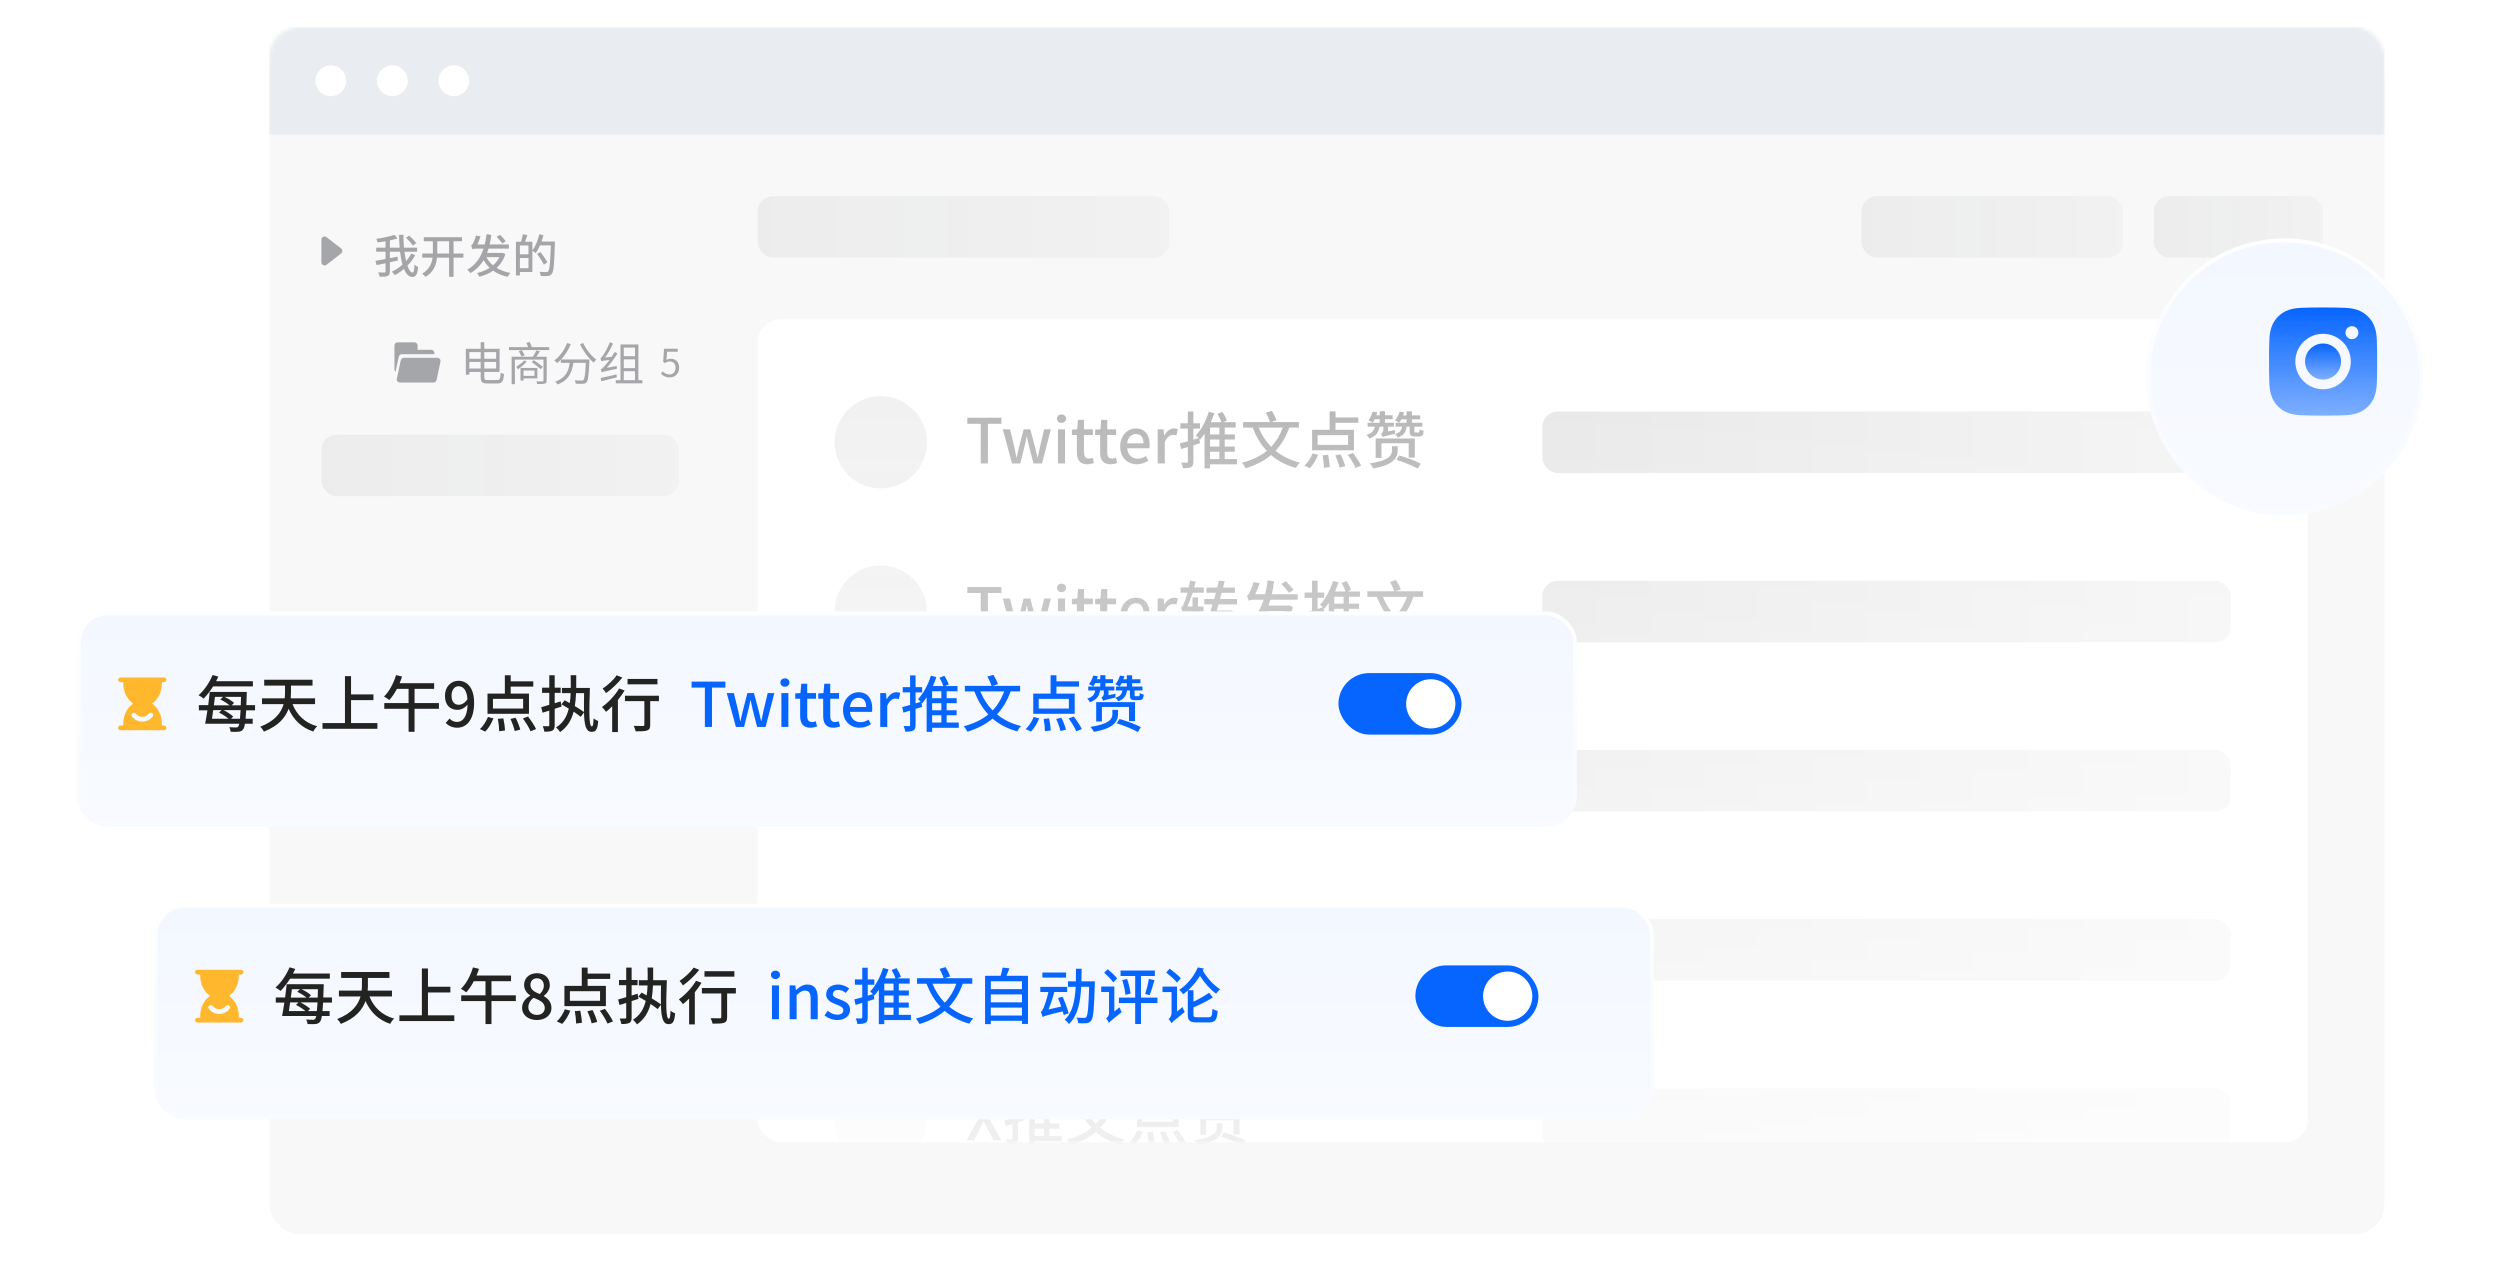 <svg width="650" height="332" viewBox="0 0 650 332" fill="none" xmlns="http://www.w3.org/2000/svg">
<g opacity="0.05" filter="url(#filter0_d_40_7176)">
<rect x="70" y="7" width="550" height="310" rx="8" fill="url(#paint0_linear_40_7176)"/>
<rect x="69.5" y="6.5" width="551" height="311" rx="8.5" stroke="url(#paint1_linear_40_7176)"/>
</g>
<mask id="mask0_40_7176" style="mask-type:alpha" maskUnits="userSpaceOnUse" x="70" y="7" width="550" height="310">
<rect x="70.5" y="7.5" width="549" height="309" rx="7.5" fill="#F9FAFC" stroke="url(#paint2_linear_40_7176)"/>
</mask>
<g mask="url(#mask0_40_7176)">
<path d="M70 7H620V35H70V7Z" fill="#E9ECF1"/>
<circle cx="86" cy="21" r="4" fill="white"/>
<circle cx="102" cy="21" r="4" fill="white"/>
<circle cx="118" cy="21" r="4" fill="white"/>
<rect opacity="0.05" x="197" y="51" width="107" height="16" rx="4" fill="url(#paint3_linear_40_7176)"/>
<rect x="197" y="83" width="403" height="214" rx="6" fill="white"/>
<mask id="mask1_40_7176" style="mask-type:alpha" maskUnits="userSpaceOnUse" x="197" y="83" width="403" height="214">
<rect x="197" y="83" width="403" height="214" rx="6" fill="url(#paint4_linear_40_7176)"/>
</mask>
<g mask="url(#mask1_40_7176)">
<circle opacity="0.1" cx="229" cy="115" r="12" fill="#666666"/>
<path opacity="0.5" d="M254.988 120.5V110.182H251.501V108.616H260.365V110.182H256.861V120.5H254.988ZM263.129 120.5L260.724 111.619H262.597L263.775 116.431C263.953 117.287 264.098 118.11 264.26 118.95H264.324C264.518 118.11 264.696 117.271 264.906 116.431L266.149 111.619H267.877L269.152 116.431C269.362 117.287 269.54 118.11 269.75 118.95H269.814C269.992 118.11 270.137 117.287 270.331 116.431L271.477 111.619H273.221L270.928 120.5H268.7L267.57 116.108C267.36 115.268 267.199 114.461 267.005 113.541H266.924C266.746 114.461 266.585 115.285 266.359 116.124L265.277 120.5H263.129ZM275.064 120.5V111.619H276.905V120.5H275.064ZM275.984 109.956C275.306 109.956 274.806 109.504 274.806 108.858C274.806 108.196 275.306 107.76 275.984 107.76C276.663 107.76 277.179 108.196 277.179 108.858C277.179 109.504 276.663 109.956 275.984 109.956ZM282.687 120.71C280.685 120.71 279.991 119.467 279.991 117.594V113.105H278.699V111.716L280.071 111.619L280.281 109.165H281.848V111.619H284.157V113.105H281.848V117.61C281.848 118.675 282.219 119.224 283.139 119.224C283.446 119.224 283.834 119.128 284.092 119.014L284.431 120.387C283.93 120.548 283.333 120.71 282.687 120.71ZM288.727 120.71C286.724 120.71 286.03 119.467 286.03 117.594V113.105H284.738V111.716L286.111 111.619L286.321 109.165H287.887V111.619H290.196V113.105H287.887V117.61C287.887 118.675 288.258 119.224 289.179 119.224C289.485 119.224 289.873 119.128 290.131 119.014L290.47 120.387C289.97 120.548 289.372 120.71 288.727 120.71ZM295.571 120.71C293.165 120.71 291.244 118.998 291.244 116.076C291.244 113.185 293.213 111.393 295.296 111.393C297.654 111.393 298.913 113.089 298.913 115.607C298.913 115.963 298.881 116.334 298.833 116.544H293.068C293.213 118.239 294.279 119.257 295.813 119.257C296.604 119.257 297.282 119.014 297.928 118.595L298.574 119.773C297.751 120.322 296.733 120.71 295.571 120.71ZM293.052 115.268H297.315C297.315 113.734 296.62 112.846 295.329 112.846C294.215 112.846 293.23 113.702 293.052 115.268ZM301.003 120.5V111.619H302.521L302.666 113.218H302.715C303.345 112.071 304.281 111.393 305.234 111.393C305.67 111.393 305.96 111.458 306.235 111.587L305.896 113.202C305.589 113.105 305.363 113.056 305.008 113.056C304.281 113.056 303.409 113.557 302.844 114.962V120.5H301.003ZM314.618 117.448V119.354H317.04V117.448H314.618ZM317.04 112.959V111.151H314.618V112.959H317.04ZM317.04 116.124V114.283H314.618V116.124H317.04ZM321.61 119.354V120.726H314.618V121.792H313.181V112.749C312.81 113.315 312.406 113.847 312.002 114.3L311.825 114.106L312.002 115.236L310.274 115.769V120.016C310.274 120.774 310.129 121.194 309.693 121.437C309.241 121.695 308.579 121.743 307.562 121.743C307.513 121.356 307.336 120.694 307.126 120.274C307.756 120.306 308.369 120.306 308.547 120.29C308.757 120.29 308.837 120.226 308.837 119.999V116.221C308.224 116.415 307.642 116.592 307.093 116.754L306.754 115.301C307.336 115.155 308.046 114.945 308.837 114.736V111.442H306.9V110.053H308.837V106.985H310.274V110.053H312.002V111.442H310.274V114.316L311.631 113.912C311.389 113.654 311.114 113.363 310.904 113.218C312.341 111.732 313.568 109.407 314.295 107.05L315.732 107.421C315.458 108.212 315.167 109.003 314.812 109.778H317.557C317.363 109.149 316.943 108.277 316.539 107.599L317.831 107.082C318.299 107.792 318.784 108.745 318.978 109.375L318.041 109.778H321.287V111.151H318.429V112.959H321.061V114.283H318.429V116.124H321.044V117.448H318.429V119.354H321.61ZM333.526 111.183H327.261C328.036 113.089 329.118 114.752 330.49 116.173C331.798 114.816 332.799 113.169 333.526 111.183ZM337.708 111.183H335.205C334.349 113.621 333.155 115.591 331.637 117.206C333.365 118.611 335.464 119.66 337.95 120.274C337.611 120.597 337.175 121.227 336.933 121.663C334.366 120.968 332.218 119.822 330.474 118.304C328.682 119.822 326.486 120.952 323.87 121.759C323.693 121.372 323.24 120.678 322.934 120.322C325.533 119.628 327.649 118.627 329.36 117.222C327.794 115.559 326.599 113.541 325.695 111.183H323.208V109.73H330.2C330.006 109.068 329.554 108.051 329.118 107.292L330.7 106.824C331.169 107.582 331.685 108.616 331.895 109.278L330.458 109.73H337.708V111.183ZM350.496 115.672V113.137H342.584V115.672H350.496ZM352.03 111.748V117.061H341.147V111.748H345.701V106.953H347.235V108.535H353.161V109.924H347.235V111.748H352.03ZM340.55 121.727L339.161 121.065C339.985 120.355 340.776 119.063 341.277 117.884L342.697 118.256C342.213 119.515 341.422 120.888 340.55 121.727ZM343.876 118.385L345.313 118.256C345.539 119.289 345.717 120.629 345.733 121.437L344.215 121.63C344.215 120.807 344.07 119.45 343.876 118.385ZM347.17 118.401L348.526 118.094C349.027 119.063 349.544 120.387 349.754 121.21L348.284 121.582C348.123 120.758 347.638 119.418 347.17 118.401ZM350.432 118.272L351.772 117.771C352.563 118.788 353.484 120.161 353.887 121.065L352.45 121.646C352.095 120.742 351.207 119.321 350.432 118.272ZM359.668 110.941H358.683C358.441 112.427 357.811 113.379 356.019 114.025C355.906 113.734 355.567 113.282 355.308 113.072C356.729 112.653 357.214 111.991 357.423 110.941H355.583V109.908H358.731V108.987H357.44C357.278 109.294 357.084 109.617 356.874 109.891C356.6 109.665 356.116 109.407 355.793 109.278C356.325 108.6 356.697 107.744 356.874 107.033L358.102 107.211C358.021 107.469 357.94 107.712 357.859 107.97H358.731V106.937H360.088V107.97H362.09V108.987H360.088V109.908H362.429V110.941H360.895V112.168L362.752 111.797C362.703 112.071 362.687 112.54 362.703 112.782C360.168 113.379 359.749 113.508 359.506 113.67C359.426 113.395 359.2 112.959 359.022 112.782C359.28 112.653 359.668 112.362 359.668 111.684V110.941ZM367.854 118.982H366.272V115.252H359.167V119.063H357.666V113.993H367.854V118.982ZM363.398 116.027V117.174C363.398 119.16 362.138 120.904 357.068 121.792C356.907 121.437 356.455 120.791 356.148 120.5C361.04 119.725 361.912 118.498 361.912 117.109V116.027H363.398ZM363.043 119.547L363.801 118.417C365.61 118.918 368.097 119.854 369.388 120.548L368.597 121.84C367.386 121.13 364.916 120.129 363.043 119.547ZM368.032 112.443H368.775C369.017 112.443 369.081 112.346 369.114 111.603C369.356 111.781 369.84 111.958 370.163 112.023C370.05 113.169 369.727 113.476 368.952 113.476H367.838C366.756 113.476 366.514 113.169 366.514 112.12V110.941H365.739C365.545 112.314 364.996 113.202 363.414 113.783C363.301 113.492 362.946 113.04 362.687 112.846C363.963 112.475 364.383 111.894 364.544 110.941H362.849V109.908H365.707V109.02H364.35C364.189 109.326 364.011 109.633 363.769 109.908C363.495 109.682 363.026 109.423 362.687 109.31C363.301 108.632 363.672 107.76 363.898 107.033L365.077 107.211C364.996 107.486 364.899 107.744 364.803 108.002H365.707V106.953H367.095V108.002H369.275V109.02H367.095V109.908H369.808V110.941H367.741V112.12C367.741 112.427 367.774 112.443 368.032 112.443Z" fill="#666666"/>
<rect opacity="0.1" x="401" y="107" width="179" height="16" rx="4" fill="url(#paint5_linear_40_7176)"/>
<circle opacity="0.1" cx="229" cy="159" r="12" fill="#666666"/>
<path opacity="0.5" d="M254.988 164.5V154.182H251.501V152.616H260.365V154.182H256.861V164.5H254.988ZM263.129 164.5L260.724 155.619H262.597L263.775 160.431C263.953 161.287 264.098 162.11 264.26 162.95H264.324C264.518 162.11 264.696 161.271 264.906 160.431L266.149 155.619H267.877L269.152 160.431C269.362 161.287 269.54 162.11 269.75 162.95H269.814C269.992 162.11 270.137 161.287 270.331 160.431L271.477 155.619H273.221L270.928 164.5H268.7L267.57 160.108C267.36 159.268 267.199 158.461 267.005 157.541H266.924C266.746 158.461 266.585 159.285 266.359 160.124L265.277 164.5H263.129ZM275.064 164.5V155.619H276.905V164.5H275.064ZM275.984 153.956C275.306 153.956 274.806 153.504 274.806 152.858C274.806 152.196 275.306 151.76 275.984 151.76C276.663 151.76 277.179 152.196 277.179 152.858C277.179 153.504 276.663 153.956 275.984 153.956ZM282.687 164.71C280.685 164.71 279.991 163.467 279.991 161.594V157.105H278.699V155.716L280.071 155.619L280.281 153.165H281.848V155.619H284.157V157.105H281.848V161.61C281.848 162.675 282.219 163.224 283.139 163.224C283.446 163.224 283.834 163.128 284.092 163.014L284.431 164.387C283.93 164.548 283.333 164.71 282.687 164.71ZM288.727 164.71C286.724 164.71 286.03 163.467 286.03 161.594V157.105H284.738V155.716L286.111 155.619L286.321 153.165H287.887V155.619H290.196V157.105H287.887V161.61C287.887 162.675 288.258 163.224 289.179 163.224C289.485 163.224 289.873 163.128 290.131 163.014L290.47 164.387C289.97 164.548 289.372 164.71 288.727 164.71ZM295.571 164.71C293.165 164.71 291.244 162.998 291.244 160.076C291.244 157.185 293.213 155.393 295.296 155.393C297.654 155.393 298.913 157.089 298.913 159.607C298.913 159.963 298.881 160.334 298.833 160.544H293.068C293.213 162.239 294.279 163.257 295.813 163.257C296.604 163.257 297.282 163.014 297.928 162.595L298.574 163.773C297.751 164.322 296.733 164.71 295.571 164.71ZM293.052 159.268H297.315C297.315 157.734 296.62 156.846 295.329 156.846C294.215 156.846 293.23 157.702 293.052 159.268ZM301.003 164.5V155.619H302.521L302.666 157.218H302.715C303.345 156.071 304.281 155.393 305.234 155.393C305.67 155.393 305.96 155.458 306.235 155.587L305.896 157.202C305.589 157.105 305.363 157.056 305.008 157.056C304.281 157.056 303.409 157.557 302.844 158.962V164.5H301.003ZM313.439 160.609L313.488 161.916L311.485 162.304V165.743H310.048V162.579C308.999 162.756 308.014 162.95 307.158 163.095L306.851 161.642C307.723 161.529 308.837 161.351 310.048 161.158V159.058H308.724C308.191 159.058 307.659 159.155 307.529 159.285C307.449 159.01 307.255 158.348 307.077 157.993C307.368 157.912 307.594 157.412 307.885 156.717C308.046 156.346 308.385 155.345 308.74 154.118H306.948V152.745H309.08C309.209 152.164 309.338 151.55 309.419 150.953L310.872 151.227C310.759 151.728 310.63 152.244 310.484 152.745H312.987V154.118H310.097C309.677 155.393 309.225 156.636 308.74 157.702H310.048V155.345H311.485V157.702H312.923V159.058H311.485V160.932L313.439 160.609ZM321.642 157.137H316.798C316.636 157.702 316.491 158.235 316.346 158.752H319.866L320.108 158.671L321.174 159.188C320.366 160.383 319.268 161.852 318.235 163.16C318.994 163.709 319.688 164.226 320.156 164.645L319.155 165.84C318.203 164.888 316.217 163.418 314.553 162.433L315.522 161.464C316.023 161.755 316.572 162.078 317.088 162.401C317.67 161.658 318.267 160.867 318.768 160.156H314.311C314.602 159.317 314.941 158.267 315.264 157.137H313.1V155.748H315.684C315.829 155.216 315.974 154.667 316.12 154.134H313.681V152.761H316.475C316.636 152.148 316.782 151.55 316.911 150.969L318.396 151.147C318.267 151.647 318.138 152.212 317.993 152.761H321.077V154.134H317.621C317.476 154.667 317.347 155.216 317.201 155.748H321.642V157.137ZM336.336 153.359L335.125 154.15C334.705 153.552 333.817 152.535 333.155 151.809L334.333 151.114C334.995 151.792 335.9 152.777 336.336 153.359ZM334.107 158.913H329.522C330.119 160.027 330.894 160.98 331.863 161.787C332.783 160.996 333.558 160.043 334.107 158.913ZM335.173 157.395L336.19 157.864C335.544 159.898 334.463 161.481 333.122 162.692C334.463 163.515 336.077 164.112 337.95 164.452C337.611 164.774 337.207 165.404 336.998 165.808C334.995 165.388 333.316 164.661 331.911 163.66C330.474 164.645 328.827 165.323 327.067 165.792C326.906 165.404 326.551 164.823 326.26 164.484C327.858 164.112 329.392 163.515 330.684 162.659C329.861 161.884 329.166 160.98 328.585 159.963C327.471 161.803 325.985 163.321 323.967 164.516C323.757 164.193 323.224 163.612 322.853 163.321C325.743 161.674 327.503 159.155 328.553 155.926H326.373C325.436 155.926 324.839 156.039 324.694 156.233C324.597 155.91 324.355 155.216 324.193 154.844C324.419 154.796 324.613 154.554 324.823 154.198C325 153.875 325.63 152.6 325.905 151.356L327.487 151.631C327.213 152.616 326.777 153.649 326.357 154.489H328.956C329.231 153.359 329.441 152.148 329.602 150.888L331.265 151.147C331.12 152.325 330.926 153.439 330.684 154.489H337.417L337.401 155.926H330.313C330.151 156.443 329.974 156.976 329.78 157.46H334.882L335.173 157.395ZM346.912 161.448V163.354H349.334V161.448H346.912ZM349.334 156.959V155.151H346.912V156.959H349.334ZM349.334 160.124V158.283H346.912V160.124H349.334ZM353.903 163.354V164.726H346.912V165.792H345.475V156.749C345.103 157.315 344.7 157.847 344.296 158.3L344.118 158.106L344.296 159.236L342.568 159.769V164.016C342.568 164.774 342.423 165.194 341.987 165.437C341.535 165.695 340.873 165.743 339.856 165.743C339.807 165.356 339.63 164.694 339.42 164.274C340.049 164.306 340.663 164.306 340.841 164.29C341.05 164.29 341.131 164.226 341.131 163.999V160.221C340.518 160.415 339.936 160.592 339.387 160.754L339.048 159.301C339.63 159.155 340.34 158.945 341.131 158.736V155.442H339.194V154.053H341.131V150.985H342.568V154.053H344.296V155.442H342.568V158.316L343.925 157.912C343.682 157.654 343.408 157.363 343.198 157.218C344.635 155.732 345.862 153.407 346.589 151.05L348.026 151.421C347.751 152.212 347.461 153.003 347.106 153.778H349.851C349.657 153.149 349.237 152.277 348.833 151.599L350.125 151.082C350.593 151.792 351.078 152.745 351.271 153.375L350.335 153.778H353.58V155.151H350.722V156.959H353.354V158.283H350.722V160.124H353.338V161.448H350.722V163.354H353.903ZM365.82 155.183H359.555C360.33 157.089 361.412 158.752 362.784 160.173C364.092 158.816 365.093 157.169 365.82 155.183ZM370.002 155.183H367.499C366.643 157.621 365.448 159.591 363.931 161.206C365.658 162.611 367.757 163.66 370.244 164.274C369.905 164.597 369.469 165.227 369.227 165.663C366.659 164.968 364.512 163.822 362.768 162.304C360.976 163.822 358.78 164.952 356.164 165.759C355.986 165.372 355.534 164.678 355.227 164.322C357.827 163.628 359.942 162.627 361.654 161.222C360.088 159.559 358.893 157.541 357.989 155.183H355.502V153.73H362.494C362.3 153.068 361.848 152.051 361.412 151.292L362.994 150.824C363.462 151.582 363.979 152.616 364.189 153.278L362.752 153.73H370.002V155.183Z" fill="#666666"/>
<rect opacity="0.1" x="401" y="151" width="179" height="16" rx="4" fill="url(#paint6_linear_40_7176)"/>
<circle opacity="0.1" cx="229" cy="203" r="12" fill="#666666"/>
<path opacity="0.5" d="M252.405 208.5V199.619H254.246V208.5H252.405ZM253.325 197.956C252.647 197.956 252.146 197.504 252.146 196.858C252.146 196.196 252.647 195.76 253.325 195.76C254.003 195.76 254.52 196.196 254.52 196.858C254.52 197.504 254.003 197.956 253.325 197.956ZM257.041 208.5V199.619H258.559L258.704 200.846H258.752C259.576 200.055 260.48 199.393 261.691 199.393C263.58 199.393 264.42 200.653 264.42 202.913V208.5H262.563V203.139C262.563 201.605 262.111 200.992 261.061 200.992C260.238 200.992 259.673 201.412 258.881 202.203V208.5H257.041ZM269.523 208.71C268.295 208.71 267.036 208.193 266.18 207.483L267.052 206.288C267.843 206.918 268.618 207.305 269.571 207.305C270.637 207.305 271.137 206.788 271.137 206.11C271.137 205.303 270.136 204.948 269.167 204.576C267.989 204.124 266.632 203.494 266.632 201.993C266.632 200.507 267.827 199.393 269.781 199.393C270.976 199.393 271.945 199.878 272.671 200.443L271.799 201.589C271.186 201.137 270.556 200.814 269.813 200.814C268.844 200.814 268.392 201.298 268.392 201.912C268.392 202.671 269.313 202.962 270.282 203.317C271.525 203.785 272.897 204.334 272.897 206.013C272.897 207.499 271.719 208.71 269.523 208.71ZM281.883 205.448V207.354H284.305V205.448H281.883ZM284.305 200.959V199.151H281.883V200.959H284.305ZM284.305 204.124V202.283H281.883V204.124H284.305ZM288.874 207.354V208.726H281.883V209.792H280.446V200.749C280.074 201.315 279.67 201.847 279.267 202.3L279.089 202.106L279.267 203.236L277.539 203.769V208.016C277.539 208.774 277.394 209.194 276.958 209.437C276.506 209.695 275.844 209.743 274.826 209.743C274.778 209.356 274.6 208.694 274.39 208.274C275.02 208.306 275.634 208.306 275.811 208.29C276.021 208.29 276.102 208.226 276.102 207.999V204.221C275.488 204.415 274.907 204.592 274.358 204.754L274.019 203.301C274.6 203.155 275.311 202.945 276.102 202.736V199.442H274.164V198.053H276.102V194.985H277.539V198.053H279.267V199.442H277.539V202.316L278.895 201.912C278.653 201.654 278.379 201.363 278.169 201.218C279.606 199.732 280.833 197.407 281.56 195.05L282.997 195.421C282.722 196.212 282.432 197.003 282.076 197.778H284.821C284.628 197.149 284.208 196.277 283.804 195.599L285.096 195.082C285.564 195.792 286.049 196.745 286.242 197.375L285.306 197.778H288.551V199.151H285.693V200.959H288.325V202.283H285.693V204.124H288.309V205.448H285.693V207.354H288.874ZM300.791 199.183H294.526C295.301 201.089 296.383 202.752 297.755 204.173C299.063 202.816 300.064 201.169 300.791 199.183ZM304.973 199.183H302.47C301.614 201.621 300.419 203.591 298.901 205.206C300.629 206.611 302.728 207.66 305.215 208.274C304.876 208.597 304.44 209.227 304.198 209.663C301.63 208.968 299.483 207.822 297.739 206.304C295.947 207.822 293.751 208.952 291.135 209.759C290.957 209.372 290.505 208.678 290.198 208.322C292.798 207.628 294.913 206.627 296.625 205.222C295.058 203.559 293.864 201.541 292.959 199.183H290.473V197.73H297.464C297.271 197.068 296.819 196.051 296.383 195.292L297.965 194.824C298.433 195.582 298.95 196.616 299.16 197.278L297.723 197.73H304.973V199.183ZM317.761 203.672V201.137H309.849V203.672H317.761ZM319.295 199.748V205.061H308.412V199.748H312.965V194.953H314.499V196.535H320.425V197.924H314.499V199.748H319.295ZM307.815 209.727L306.426 209.065C307.249 208.355 308.041 207.063 308.541 205.884L309.962 206.256C309.478 207.515 308.686 208.888 307.815 209.727ZM311.141 206.385L312.578 206.256C312.804 207.289 312.982 208.629 312.998 209.437L311.48 209.63C311.48 208.807 311.335 207.45 311.141 206.385ZM314.435 206.401L315.791 206.094C316.292 207.063 316.808 208.387 317.018 209.21L315.549 209.582C315.387 208.758 314.903 207.418 314.435 206.401ZM317.696 206.272L319.037 205.771C319.828 206.788 320.748 208.161 321.152 209.065L319.715 209.646C319.36 208.742 318.472 207.321 317.696 206.272ZM326.933 198.941H325.948C325.705 200.427 325.076 201.379 323.283 202.025C323.17 201.734 322.831 201.282 322.573 201.072C323.994 200.653 324.478 199.991 324.688 198.941H322.847V197.908H325.996V196.987H324.704C324.543 197.294 324.349 197.617 324.139 197.891C323.865 197.665 323.38 197.407 323.057 197.278C323.59 196.6 323.961 195.744 324.139 195.033L325.366 195.211C325.286 195.469 325.205 195.712 325.124 195.97H325.996V194.937H327.352V195.97H329.355V196.987H327.352V197.908H329.694V198.941H328.16V200.168L330.017 199.797C329.968 200.071 329.952 200.54 329.968 200.782C327.433 201.379 327.013 201.508 326.771 201.67C326.69 201.395 326.464 200.959 326.287 200.782C326.545 200.653 326.933 200.362 326.933 199.684V198.941ZM335.119 206.982H333.537V203.252H326.432V207.063H324.93V201.993H335.119V206.982ZM330.662 204.027V205.174C330.662 207.16 329.403 208.904 324.333 209.792C324.171 209.437 323.719 208.791 323.412 208.5C328.305 207.725 329.177 206.498 329.177 205.109V204.027H330.662ZM330.307 207.547L331.066 206.417C332.875 206.918 335.361 207.854 336.653 208.548L335.862 209.84C334.651 209.13 332.18 208.129 330.307 207.547ZM335.297 200.443H336.039C336.282 200.443 336.346 200.346 336.378 199.603C336.621 199.781 337.105 199.958 337.428 200.023C337.315 201.169 336.992 201.476 336.217 201.476H335.103C334.021 201.476 333.779 201.169 333.779 200.12V198.941H333.004C332.81 200.314 332.261 201.202 330.679 201.783C330.566 201.492 330.21 201.04 329.952 200.846C331.228 200.475 331.647 199.894 331.809 198.941H330.113V197.908H332.971V197.02H331.615C331.454 197.326 331.276 197.633 331.034 197.908C330.759 197.682 330.291 197.423 329.952 197.31C330.566 196.632 330.937 195.76 331.163 195.033L332.342 195.211C332.261 195.486 332.164 195.744 332.067 196.002H332.971V194.953H334.36V196.002H336.54V197.02H334.36V197.908H337.073V198.941H335.006V200.12C335.006 200.427 335.038 200.443 335.297 200.443Z" fill="#666666"/>
<rect opacity="0.1" x="401" y="195" width="179" height="16" rx="4" fill="url(#paint7_linear_40_7176)"/>
<circle opacity="0.1" cx="229" cy="247" r="12" fill="#666666"/>
<path opacity="0.5" d="M252.405 252.5V243.619H254.246V252.5H252.405ZM253.325 241.956C252.647 241.956 252.146 241.504 252.146 240.858C252.146 240.196 252.647 239.76 253.325 239.76C254.003 239.76 254.52 240.196 254.52 240.858C254.52 241.504 254.003 241.956 253.325 241.956ZM257.041 252.5V243.619H258.559L258.704 244.846H258.752C259.576 244.055 260.48 243.393 261.691 243.393C263.58 243.393 264.42 244.653 264.42 246.913V252.5H262.563V247.139C262.563 245.605 262.111 244.992 261.061 244.992C260.238 244.992 259.673 245.412 258.881 246.203V252.5H257.041ZM269.523 252.71C268.295 252.71 267.036 252.193 266.18 251.483L267.052 250.288C267.843 250.918 268.618 251.305 269.571 251.305C270.637 251.305 271.137 250.788 271.137 250.11C271.137 249.303 270.136 248.948 269.167 248.576C267.989 248.124 266.632 247.494 266.632 245.993C266.632 244.507 267.827 243.393 269.781 243.393C270.976 243.393 271.945 243.878 272.671 244.443L271.799 245.589C271.186 245.137 270.556 244.814 269.813 244.814C268.844 244.814 268.392 245.298 268.392 245.912C268.392 246.671 269.313 246.962 270.282 247.317C271.525 247.785 272.897 248.334 272.897 250.013C272.897 251.499 271.719 252.71 269.523 252.71ZM281.883 249.448V251.354H284.305V249.448H281.883ZM284.305 244.959V243.151H281.883V244.959H284.305ZM284.305 248.124V246.283H281.883V248.124H284.305ZM288.874 251.354V252.726H281.883V253.792H280.446V244.749C280.074 245.315 279.67 245.847 279.267 246.3L279.089 246.106L279.267 247.236L277.539 247.769V252.016C277.539 252.774 277.394 253.194 276.958 253.437C276.506 253.695 275.844 253.743 274.826 253.743C274.778 253.356 274.6 252.694 274.39 252.274C275.02 252.306 275.634 252.306 275.811 252.29C276.021 252.29 276.102 252.226 276.102 251.999V248.221C275.488 248.415 274.907 248.592 274.358 248.754L274.019 247.301C274.6 247.155 275.311 246.945 276.102 246.736V243.442H274.164V242.053H276.102V238.985H277.539V242.053H279.267V243.442H277.539V246.316L278.895 245.912C278.653 245.654 278.379 245.363 278.169 245.218C279.606 243.732 280.833 241.407 281.56 239.05L282.997 239.421C282.722 240.212 282.432 241.003 282.076 241.778H284.821C284.628 241.149 284.208 240.277 283.804 239.599L285.096 239.082C285.564 239.792 286.049 240.745 286.242 241.375L285.306 241.778H288.551V243.151H285.693V244.959H288.325V246.283H285.693V248.124H288.309V249.448H285.693V251.354H288.874ZM300.791 243.183H294.526C295.301 245.089 296.383 246.752 297.755 248.173C299.063 246.816 300.064 245.169 300.791 243.183ZM304.973 243.183H302.47C301.614 245.621 300.419 247.591 298.901 249.206C300.629 250.611 302.728 251.66 305.215 252.274C304.876 252.597 304.44 253.227 304.198 253.663C301.63 252.968 299.483 251.822 297.739 250.304C295.947 251.822 293.751 252.952 291.135 253.759C290.957 253.372 290.505 252.678 290.198 252.322C292.798 251.628 294.913 250.627 296.625 249.222C295.058 247.559 293.864 245.541 292.959 243.183H290.473V241.73H297.464C297.271 241.068 296.819 240.051 296.383 239.292L297.965 238.824C298.433 239.582 298.95 240.616 299.16 241.278L297.723 241.73H304.973V243.183ZM309.833 251.531H318.003V249.448H309.833V251.531ZM318.003 245.993H309.833V248.06H318.003V245.993ZM318.003 242.537H309.833V244.604H318.003V242.537ZM313.934 241.1H319.586V253.727H318.003V252.92H309.833V253.792H308.331V241.1H312.4C312.626 240.406 312.82 239.566 312.933 238.937L314.725 239.147C314.467 239.825 314.209 240.519 313.934 241.1ZM329.581 240.244V241.569H323.364V240.244H329.581ZM330.259 250.95L328.967 251.386C328.902 251.111 328.806 250.788 328.709 250.433C324.478 251.45 323.865 251.677 323.445 251.903V251.854C323.429 251.87 323.429 251.886 323.429 251.903C323.348 251.612 323.106 250.901 322.96 250.546C323.219 250.449 323.461 250.03 323.719 249.448C323.913 248.948 324.559 247.172 324.946 245.363H322.815V244.007H329.871V245.363H326.48C326.109 246.929 325.528 248.56 324.963 249.933L328.305 249.174C328.047 248.415 327.756 247.607 327.465 246.929L328.676 246.606C329.306 247.995 329.984 249.852 330.259 250.95ZM333.617 242.554H337.137C337.137 242.554 337.121 243.07 337.121 243.28C336.927 249.82 336.75 252.112 336.201 252.823C335.862 253.291 335.507 253.453 334.974 253.533C334.473 253.598 333.617 253.582 332.778 253.533C332.745 253.114 332.568 252.5 332.326 252.08C333.181 252.145 333.94 252.145 334.279 252.145C334.57 252.161 334.731 252.112 334.893 251.903C335.28 251.434 335.474 249.384 335.636 243.991H333.553C333.343 247.979 332.665 251.531 330.34 253.759C330.113 253.388 329.597 252.871 329.209 252.645C331.308 250.708 331.906 247.575 332.1 243.991H330.081V242.554H332.148C332.18 241.472 332.18 240.374 332.18 239.243H333.666C333.666 240.374 333.65 241.472 333.617 242.554ZM342.983 241.778L341.981 242.828C341.481 242.134 340.415 241.052 339.576 240.277L340.512 239.373C341.352 240.083 342.466 241.1 342.983 241.778ZM342.24 250.449L343.612 249.384C343.741 249.755 344 250.336 344.161 250.643C341.481 252.774 341.045 253.146 340.803 253.485C340.674 253.13 340.351 252.532 340.108 252.242C340.415 252.032 340.851 251.596 340.851 250.901V245.363H338.8V243.926H342.24V250.449ZM353.559 246.832V248.253H349.231V253.759H347.714V248.253H343.451V246.832H347.714V241.165H343.871V239.728H352.881V241.165H349.231V246.832H353.559ZM344.323 242.247L345.582 241.924C346.034 243.151 346.39 244.733 346.503 245.751L345.162 246.122C345.065 245.056 344.726 243.458 344.323 242.247ZM351.508 246.187L350.329 245.864C350.685 244.814 351.121 243.119 351.298 241.908L352.784 242.247C352.38 243.603 351.912 245.185 351.508 246.187ZM359.695 241.746L358.693 242.876C358.112 242.15 356.837 241.02 355.852 240.228L356.788 239.227C357.757 239.97 359.081 241.052 359.695 241.746ZM358.693 250.465L360.147 249.303C360.276 249.723 360.534 250.304 360.712 250.595C357.983 252.791 357.531 253.178 357.273 253.55C357.127 253.243 356.724 252.71 356.481 252.484C356.788 252.226 357.256 251.66 357.256 250.853V245.379H354.883V243.942H358.693V250.465ZM364.135 238.904L365.734 239.195C365.653 239.373 365.556 239.566 365.475 239.728C366.492 241.617 368.333 243.587 369.996 244.636C369.673 244.911 369.189 245.444 368.947 245.799C367.461 244.733 365.879 242.957 364.716 241.116C363.925 242.424 362.892 243.732 361.616 244.895H363.005V247.898C364.409 247.236 366.024 246.316 367.106 245.541L368.091 246.8C366.605 247.737 364.587 248.738 363.005 249.4V251.224C363.005 251.87 363.166 251.983 364.07 251.983H366.977C367.768 251.983 367.897 251.644 367.994 249.755C368.333 249.997 368.963 250.256 369.35 250.336C369.173 252.678 368.737 253.34 367.074 253.34H363.941C362.036 253.34 361.519 252.871 361.519 251.224V244.976C361.132 245.315 360.728 245.638 360.292 245.944C360.082 245.605 359.614 245.04 359.259 244.814C361.729 243.167 363.328 240.858 364.135 238.904Z" fill="#666666"/>
<rect opacity="0.1" x="401" y="239" width="179" height="16" rx="4" fill="url(#paint8_linear_40_7176)"/>
<circle opacity="0.1" cx="229" cy="291" r="12" fill="#666666"/>
<path opacity="0.5" d="M251.258 296.5L254.665 290.364L251.468 284.616H253.551L254.988 287.393C255.279 287.942 255.537 288.475 255.893 289.185H255.973C256.28 288.475 256.506 287.942 256.781 287.393L258.185 284.616H260.155L256.958 290.461L260.381 296.5H258.298L256.732 293.545C256.425 292.948 256.119 292.334 255.747 291.607H255.683C255.344 292.334 255.053 292.948 254.762 293.545L253.244 296.5H251.258ZM269.031 293.448V295.354H271.453V293.448H269.031ZM271.453 288.959V287.151H269.031V288.959H271.453ZM271.453 292.124V290.283H269.031V292.124H271.453ZM276.023 295.354V296.726H269.031V297.792H267.594V288.749C267.223 289.315 266.819 289.847 266.416 290.3L266.238 290.106L266.416 291.236L264.688 291.769V296.016C264.688 296.774 264.542 297.194 264.107 297.437C263.654 297.695 262.992 297.743 261.975 297.743C261.927 297.356 261.749 296.694 261.539 296.274C262.169 296.306 262.782 296.306 262.96 296.29C263.17 296.29 263.251 296.226 263.251 295.999V292.221C262.637 292.415 262.056 292.592 261.507 292.754L261.168 291.301C261.749 291.155 262.46 290.945 263.251 290.736V287.442H261.313V286.053H263.251V282.985H264.688V286.053H266.416V287.442H264.688V290.316L266.044 289.912C265.802 289.654 265.527 289.363 265.318 289.218C266.755 287.732 267.982 285.407 268.708 283.05L270.145 283.421C269.871 284.212 269.58 285.003 269.225 285.778H271.97C271.776 285.149 271.356 284.277 270.953 283.599L272.245 283.082C272.713 283.792 273.197 284.745 273.391 285.375L272.454 285.778H275.7V287.151H272.842V288.959H275.474V290.283H272.842V292.124H275.458V293.448H272.842V295.354H276.023ZM287.939 287.183H281.674C282.449 289.089 283.531 290.752 284.904 292.173C286.212 290.816 287.213 289.169 287.939 287.183ZM292.121 287.183H289.619C288.763 289.621 287.568 291.591 286.05 293.206C287.778 294.611 289.877 295.66 292.364 296.274C292.025 296.597 291.589 297.227 291.346 297.663C288.779 296.968 286.631 295.822 284.888 294.304C283.095 295.822 280.899 296.952 278.283 297.759C278.106 297.372 277.654 296.678 277.347 296.322C279.947 295.628 282.062 294.627 283.773 293.222C282.207 291.559 281.012 289.541 280.108 287.183H277.621V285.73H284.613C284.419 285.068 283.967 284.051 283.531 283.292L285.114 282.824C285.582 283.582 286.099 284.616 286.309 285.278L284.871 285.73H292.121V287.183ZM304.91 291.672V289.137H296.998V291.672H304.91ZM306.444 287.748V293.061H295.561V287.748H300.114V282.953H301.648V284.535H307.574V285.924H301.648V287.748H306.444ZM294.963 297.727L293.575 297.065C294.398 296.355 295.189 295.063 295.69 293.884L297.111 294.256C296.626 295.515 295.835 296.888 294.963 297.727ZM298.29 294.385L299.727 294.256C299.953 295.289 300.13 296.629 300.146 297.437L298.629 297.63C298.629 296.807 298.483 295.45 298.29 294.385ZM301.583 294.401L302.94 294.094C303.44 295.063 303.957 296.387 304.167 297.21L302.698 297.582C302.536 296.758 302.052 295.418 301.583 294.401ZM304.845 294.272L306.185 293.771C306.977 294.788 307.897 296.161 308.301 297.065L306.864 297.646C306.508 296.742 305.62 295.321 304.845 294.272ZM314.081 286.941H313.096C312.854 288.427 312.224 289.379 310.432 290.025C310.319 289.734 309.98 289.282 309.722 289.072C311.142 288.653 311.627 287.991 311.837 286.941H309.996V285.908H313.145V284.987H311.853C311.691 285.294 311.498 285.617 311.288 285.891C311.013 285.665 310.529 285.407 310.206 285.278C310.739 284.6 311.11 283.744 311.288 283.033L312.515 283.211C312.434 283.469 312.353 283.712 312.273 283.97H313.145V282.937H314.501V283.97H316.503V284.987H314.501V285.908H316.842V286.941H315.308V288.168L317.165 287.797C317.117 288.071 317.101 288.54 317.117 288.782C314.582 289.379 314.162 289.508 313.92 289.67C313.839 289.395 313.613 288.959 313.435 288.782C313.694 288.653 314.081 288.362 314.081 287.684V286.941ZM322.268 294.982H320.685V291.252H313.581V295.063H312.079V289.993H322.268V294.982ZM317.811 292.027V293.174C317.811 295.16 316.552 296.904 311.482 297.792C311.32 297.437 310.868 296.791 310.561 296.5C315.454 295.725 316.326 294.498 316.326 293.109V292.027H317.811ZM317.456 295.547L318.215 294.417C320.023 294.918 322.51 295.854 323.802 296.548L323.01 297.84C321.799 297.13 319.329 296.129 317.456 295.547ZM322.445 288.443H323.188C323.43 288.443 323.495 288.346 323.527 287.603C323.769 287.781 324.254 287.958 324.577 288.023C324.464 289.169 324.141 289.476 323.366 289.476H322.252C321.17 289.476 320.927 289.169 320.927 288.12V286.941H320.152C319.959 288.314 319.41 289.202 317.827 289.783C317.714 289.492 317.359 289.04 317.101 288.846C318.376 288.475 318.796 287.894 318.958 286.941H317.262V285.908H320.12V285.02H318.764C318.602 285.326 318.425 285.633 318.183 285.908C317.908 285.682 317.44 285.423 317.101 285.31C317.714 284.632 318.086 283.76 318.312 283.033L319.49 283.211C319.41 283.486 319.313 283.744 319.216 284.002H320.12V282.953H321.509V284.002H323.689V285.02H321.509V285.908H324.221V286.941H322.155V288.12C322.155 288.427 322.187 288.443 322.445 288.443Z" fill="#666666"/>
<rect opacity="0.1" x="401" y="283" width="179" height="16" rx="4" fill="url(#paint9_linear_40_7176)"/>
</g>
<path opacity="0.35" d="M108.229 63.212L107.329 63.86C106.993 63.296 106.213 62.432 105.541 61.832L106.381 61.256C107.053 61.832 107.857 62.648 108.229 63.212ZM106.957 65.924L107.953 66.344C107.413 67.34 106.729 68.252 105.925 69.068C106.321 70.184 106.789 70.856 107.281 70.856C107.569 70.856 107.713 70.268 107.773 68.78C108.025 69.044 108.409 69.308 108.709 69.404C108.517 71.444 108.145 71.996 107.173 71.996C106.261 71.996 105.553 71.204 105.025 69.92C104.281 70.556 103.489 71.096 102.649 71.54C102.469 71.264 102.169 70.892 101.881 70.64C102.865 70.184 103.801 69.548 104.653 68.804C104.365 67.832 104.161 66.68 104.017 65.444H101.365V67.124L103.369 66.728L103.453 67.724C102.769 67.88 102.061 68.048 101.365 68.192V70.58C101.365 71.24 101.209 71.564 100.789 71.744C100.369 71.924 99.697 71.96 98.737 71.96C98.677 71.648 98.485 71.132 98.317 70.832C99.049 70.856 99.745 70.856 99.949 70.844C100.165 70.832 100.237 70.772 100.237 70.58V68.444C99.385 68.624 98.605 68.792 97.921 68.936L97.609 67.82C98.317 67.7 99.241 67.532 100.237 67.34V65.444H97.813V64.388H100.237V62.732C99.529 62.852 98.821 62.948 98.173 63.032C98.113 62.78 97.969 62.348 97.825 62.108C99.493 61.856 101.401 61.472 102.565 61.064L103.345 62C102.757 62.192 102.073 62.36 101.365 62.504V64.388H103.909C103.813 63.308 103.765 62.18 103.753 61.04H104.905C104.893 62.192 104.941 63.332 105.037 64.388H108.445V65.444H105.157C105.277 66.344 105.409 67.148 105.589 67.88C106.129 67.268 106.597 66.608 106.957 65.924ZM113.689 65.924H116.761V62.732H113.689V65.48C113.689 65.624 113.689 65.768 113.689 65.924ZM120.493 65.924V66.992H117.925V71.96H116.761V66.992H113.617C113.437 68.828 112.801 70.652 110.665 71.996C110.473 71.744 110.041 71.348 109.765 71.168C111.649 70.016 112.273 68.504 112.465 66.992H109.777V65.924H112.549C112.549 65.768 112.549 65.624 112.549 65.48V62.732H110.185V61.676H120.121V62.732H117.925V65.924H120.493ZM131.509 62.72L130.609 63.308C130.297 62.864 129.637 62.108 129.145 61.568L130.021 61.052C130.513 61.556 131.185 62.288 131.509 62.72ZM129.853 66.848H126.445C126.889 67.676 127.465 68.384 128.185 68.984C128.869 68.396 129.445 67.688 129.853 66.848ZM130.645 65.72L131.401 66.068C130.921 67.58 130.117 68.756 129.121 69.656C130.117 70.268 131.317 70.712 132.709 70.964C132.457 71.204 132.157 71.672 132.001 71.972C130.513 71.66 129.265 71.12 128.221 70.376C127.153 71.108 125.929 71.612 124.621 71.96C124.501 71.672 124.237 71.24 124.021 70.988C125.209 70.712 126.349 70.268 127.309 69.632C126.697 69.056 126.181 68.384 125.749 67.628C124.921 68.996 123.817 70.124 122.317 71.012C122.161 70.772 121.765 70.34 121.489 70.124C123.637 68.9 124.945 67.028 125.725 64.628H124.105C123.409 64.628 122.965 64.712 122.857 64.856C122.785 64.616 122.605 64.1 122.485 63.824C122.653 63.788 122.797 63.608 122.953 63.344C123.085 63.104 123.553 62.156 123.757 61.232L124.933 61.436C124.729 62.168 124.405 62.936 124.093 63.56H126.025C126.229 62.72 126.385 61.82 126.505 60.884L127.741 61.076C127.633 61.952 127.489 62.78 127.309 63.56H132.313L132.301 64.628H127.033C126.913 65.012 126.781 65.408 126.637 65.768H130.429L130.645 65.72ZM135.169 69.728H137.401V67.076H135.169V69.728ZM137.401 63.824H135.169V66.104H137.401V63.824ZM140.797 62.792H144.277C144.277 62.792 144.277 63.176 144.265 63.32C144.097 68.732 143.953 70.592 143.473 71.192C143.173 71.588 142.885 71.696 142.429 71.756C142.009 71.804 141.301 71.792 140.617 71.756C140.593 71.456 140.461 70.988 140.257 70.676C141.025 70.736 141.721 70.748 142.021 70.748C142.261 70.748 142.393 70.712 142.525 70.544C142.909 70.148 143.065 68.336 143.221 63.812H140.389C140.053 64.58 139.681 65.276 139.297 65.828C139.117 65.66 138.697 65.36 138.421 65.204V70.712H135.169V71.624H134.149V62.852H135.493C135.661 62.276 135.841 61.484 135.913 60.908L137.125 61.112C136.921 61.712 136.693 62.348 136.501 62.852H138.421V65.12C139.213 64.088 139.849 62.492 140.209 60.908L141.289 61.16C141.145 61.712 140.989 62.264 140.797 62.792ZM142.333 68.204L141.397 68.792C141.061 68.06 140.281 66.884 139.645 66.02L140.521 65.528C141.157 66.356 141.973 67.496 142.333 68.204Z" fill="#0C0D17"/>
<g opacity="0.35">
<path d="M88.585 64.519C89.143 64.844 89.143 65.656 88.585 65.98L84.818 68.903C84.26 69.228 83.562 68.822 83.562 68.172L83.562 62.327C83.562 61.678 84.26 61.272 84.818 61.596L88.585 64.519Z" fill="#0C0D17"/>
</g>
<g opacity="0.35">
<path d="M112.724 99.454H103.976C103.523 99.454 103.153 99.084 103.153 98.632L104.161 93.853C104.26 93.406 104.482 93.03 104.984 93.03H113.732C114.185 93.03 114.555 93.4 114.555 93.853L113.547 98.632C113.46 99.096 113.175 99.454 112.724 99.454Z" fill="#0C0D17"/>
<path d="M102.841 96.674L103.648 92.909C103.747 92.462 103.968 92.087 104.47 92.087H112.948V91.774C112.948 91.321 112.579 90.952 112.126 90.952H108.571V89.822C108.571 89.37 108.201 89 107.749 89H103.377C102.924 89 102.555 89.37 102.555 89.822V96.055C102.555 96.303 102.666 96.523 102.841 96.674Z" fill="#0C0D17"/>
<path d="M122.027 95.82H124.979V94.104H122.027V95.82ZM124.979 91.56H122.027V93.276H124.979V91.56ZM128.999 91.56H125.915V93.276H128.999V91.56ZM125.915 95.82H128.999V94.104H125.915V95.82ZM126.767 98.82H129.287C129.959 98.82 130.079 98.436 130.175 96.876C130.391 97.044 130.775 97.2 131.051 97.272C130.895 99.072 130.607 99.708 129.347 99.708H126.707C125.375 99.708 124.979 99.36 124.979 97.956V96.696H122.027V97.428H121.115V90.696H124.979V88.98H125.915V90.696H129.887V96.696H125.915V97.98C125.915 98.676 126.047 98.82 126.767 98.82ZM136.319 93.708L136.955 94.008C136.343 94.728 135.395 95.532 134.639 96.048C134.579 95.904 134.363 95.508 134.231 95.352C134.939 94.908 135.767 94.308 136.319 93.708ZM138.971 96.336H136.115V97.728H138.971V96.336ZM139.715 98.388H136.115V98.94H135.335V95.664H139.715V98.388ZM141.131 95.376L140.603 96C140.087 95.508 139.055 94.716 138.263 94.152L138.767 93.624C139.547 94.152 140.591 94.908 141.131 95.376ZM142.139 92.748V98.928C142.139 99.396 142.019 99.6 141.671 99.732C141.311 99.84 140.711 99.852 139.691 99.852C139.643 99.636 139.535 99.36 139.415 99.168C140.159 99.192 140.855 99.18 141.047 99.168C141.239 99.156 141.311 99.108 141.311 98.916V93.492H133.871V99.9H133.019V92.748H138.551C138.875 92.256 139.235 91.596 139.439 91.116L140.387 91.32C140.087 91.812 139.775 92.328 139.463 92.748H142.139ZM134.867 91.308L135.671 91.044C135.923 91.452 136.271 92.028 136.427 92.376L135.611 92.7C135.455 92.352 135.131 91.752 134.867 91.308ZM138.287 90.252H142.799V91.02H132.335V90.252H137.315C137.183 89.892 137.015 89.472 136.847 89.148L137.711 88.92C137.915 89.34 138.155 89.856 138.287 90.252ZM145.871 93.468H153.263C153.263 93.468 153.251 93.78 153.239 93.9C153.071 97.536 152.915 98.904 152.507 99.36C152.243 99.66 151.991 99.756 151.571 99.78C151.175 99.816 150.431 99.804 149.687 99.756C149.675 99.492 149.567 99.12 149.399 98.868C150.179 98.94 150.899 98.952 151.187 98.952C151.439 98.952 151.571 98.916 151.703 98.796C152.003 98.496 152.171 97.32 152.315 94.344H149.063C148.739 96.708 147.947 98.856 144.935 99.96C144.815 99.732 144.563 99.372 144.371 99.204C147.191 98.256 147.851 96.36 148.127 94.344H145.823V93.516C145.523 93.84 145.199 94.128 144.887 94.392C144.719 94.212 144.347 93.876 144.119 93.708C145.547 92.676 146.759 91.02 147.455 89.196L148.403 89.46C147.791 90.984 146.879 92.388 145.871 93.468ZM150.803 89.508L151.607 89.172C152.351 90.792 153.791 92.592 155.039 93.528C154.799 93.708 154.487 94.044 154.319 94.284C153.071 93.192 151.643 91.272 150.803 89.508ZM157.763 95.628L160.379 95.148C160.355 95.388 160.367 95.712 160.379 95.892C157.127 96.552 156.719 96.66 156.455 96.792C156.419 96.636 156.287 96.228 156.191 96.024C156.443 95.952 156.755 95.664 157.139 95.22C157.379 94.98 157.907 94.344 158.483 93.564C156.851 93.768 156.551 93.852 156.371 93.936C156.335 93.756 156.203 93.336 156.107 93.096C156.323 93.048 156.539 92.772 156.815 92.364C157.103 91.968 158.039 90.42 158.579 88.956L159.383 89.34C158.795 90.624 158.063 91.932 157.307 92.964L159.035 92.772C159.311 92.352 159.587 91.92 159.827 91.5L160.535 91.92C159.707 93.264 158.735 94.572 157.763 95.628ZM160.295 97.344L160.379 98.1C158.951 98.472 157.463 98.844 156.335 99.132L156.179 98.268C157.199 98.076 158.759 97.692 160.295 97.344ZM162.179 96.516V98.844H165.107V96.516H162.179ZM165.107 90.372H162.179V92.604H165.107V90.372ZM162.179 93.42V95.712H165.107V93.42H162.179ZM165.983 98.844H167.015V99.66H160.115V98.844H161.327V89.556H165.983V98.844Z" fill="#0C0D17"/>
<path d="M174.169 98.13C173.029 98.13 172.329 97.65 171.839 97.16L172.289 96.56C172.709 96.98 173.239 97.37 174.089 97.37C174.949 97.37 175.649 96.71 175.649 95.64C175.649 94.59 175.049 93.97 174.129 93.97C173.639 93.97 173.329 94.12 172.909 94.4L172.419 94.1L172.649 90.67H176.219V91.45H173.449L173.269 93.57C173.589 93.39 173.919 93.28 174.359 93.28C175.579 93.28 176.569 94 176.569 95.61C176.569 97.22 175.409 98.13 174.169 98.13Z" fill="#0C0D17"/>
</g>
<rect opacity="0.05" x="83.559" y="113" width="93" height="16" rx="4" fill="url(#paint10_linear_40_7176)"/>
<rect opacity="0.05" x="560" y="51" width="44" height="16" rx="4" fill="url(#paint11_linear_40_7176)"/>
<rect opacity="0.05" x="484" y="51" width="68" height="16" rx="4" fill="url(#paint12_linear_40_7176)"/>
</g>
<g filter="url(#filter1_d_40_7176)">
<rect x="30" y="231" width="390" height="56" rx="8" fill="url(#paint13_linear_40_7176)"/>
<rect x="30.5" y="231.5" width="389" height="55" rx="7.5" stroke="url(#paint14_linear_40_7176)"/>
</g>
<path d="M62.661 264.629H62.077C62.086 264.48 62.095 264.331 62.095 264.182C62.095 261.937 61.078 259.959 59.501 258.932C61.078 257.907 62.096 255.928 62.096 253.682C62.096 253.577 62.083 253.475 62.079 253.371H62.661C62.827 253.37 62.986 253.305 63.103 253.189C63.22 253.074 63.285 252.919 63.285 252.757C63.285 252.595 63.22 252.439 63.103 252.324C62.986 252.209 62.827 252.144 62.661 252.143H51.338C51.172 252.144 51.014 252.209 50.897 252.324C50.779 252.439 50.714 252.595 50.714 252.757C50.714 252.919 50.779 253.074 50.897 253.189C51.014 253.305 51.172 253.37 51.338 253.371H52.068C52.064 253.475 52.051 253.579 52.051 253.682C52.051 255.927 53.069 257.905 54.645 258.932C53.069 259.958 52.05 261.936 52.05 264.182C52.05 264.332 52.059 264.48 52.068 264.629H51.338C51.172 264.63 51.014 264.695 50.897 264.81C50.779 264.925 50.714 265.081 50.714 265.243C50.714 265.405 50.779 265.561 50.897 265.676C51.014 265.791 51.172 265.856 51.338 265.857H62.661C62.827 265.856 62.986 265.791 63.103 265.676C63.22 265.561 63.285 265.405 63.285 265.243C63.285 265.081 63.22 264.925 63.103 264.81C62.986 264.695 62.827 264.63 62.661 264.629ZM59.698 262.295C59.383 262.704 58.976 263.036 58.508 263.264C58.04 263.493 57.523 263.612 57 263.612C56.476 263.612 55.96 263.493 55.492 263.264C55.023 263.036 54.616 262.704 54.302 262.295C54.201 262.165 54.158 262.002 54.181 261.84C54.204 261.679 54.292 261.533 54.425 261.435C54.559 261.337 54.726 261.295 54.892 261.317C55.057 261.34 55.206 261.426 55.307 261.556C55.504 261.813 55.759 262.021 56.053 262.165C56.347 262.309 56.671 262.384 57 262.384C57.328 262.384 57.653 262.309 57.947 262.165C58.241 262.021 58.496 261.813 58.693 261.556C58.743 261.491 58.805 261.437 58.876 261.396C58.948 261.355 59.026 261.328 59.108 261.317C59.19 261.305 59.274 261.31 59.354 261.33C59.434 261.35 59.509 261.386 59.575 261.434C59.642 261.483 59.697 261.544 59.739 261.613C59.781 261.683 59.809 261.76 59.82 261.84C59.832 261.92 59.827 262.001 59.806 262.079C59.786 262.158 59.75 262.231 59.7 262.295H59.698Z" fill="#FFB82E"/>
<path d="M85.752 254.456H75.416C74.648 255.672 73.784 256.792 72.952 257.64C72.664 257.384 72.008 256.952 71.624 256.76C73.096 255.512 74.456 253.48 75.288 251.496L76.776 251.928C76.6 252.312 76.408 252.712 76.184 253.112H85.752V254.456ZM80.072 262.872H82.392C82.456 262.28 82.504 261.544 82.552 260.632H78.12C79.064 261.096 80.072 261.768 80.632 262.296L80.072 262.872ZM77.608 260.632H75.432C75.32 261.432 75.208 262.184 75.112 262.872H79.416C78.776 262.328 77.8 261.688 76.952 261.272L77.608 260.632ZM77.992 257.192H75.896C75.8 257.896 75.704 258.648 75.608 259.384H79.704C79.064 258.856 78.12 258.264 77.288 257.864L77.992 257.192ZM80.248 259.384H82.6C82.616 258.728 82.648 257.992 82.664 257.192H78.392C79.304 257.624 80.328 258.232 80.856 258.76L80.248 259.384ZM86.312 260.68H84.008C83.96 261.544 83.912 262.264 83.848 262.872H85.704V264.168H83.688C83.576 264.904 83.432 265.336 83.24 265.592C82.936 266.04 82.552 266.184 82.04 266.248C81.544 266.296 80.744 266.296 79.96 266.248C79.944 265.896 79.8 265.4 79.608 265.064C80.376 265.128 81.048 265.144 81.368 265.144C81.64 265.144 81.784 265.096 81.944 264.904C82.04 264.776 82.136 264.552 82.216 264.168H73.336C73.544 263.208 73.736 261.976 73.928 260.68H71.704V259.336H74.136C74.296 258.136 74.44 256.936 74.536 255.896H84.168C84.168 255.896 84.152 256.376 84.152 256.568C84.12 257.608 84.088 258.52 84.056 259.336H86.312V260.68ZM101.912 259.08H96.056C97.176 261.88 99.288 263.96 102.456 264.824C102.12 265.144 101.656 265.768 101.448 266.2C98.376 265.176 96.328 263.16 95.032 260.28C94.232 262.52 92.456 264.712 88.632 266.216C88.44 265.848 87.992 265.24 87.656 264.952C91.56 263.448 93.128 261.224 93.736 259.08H88.12V257.56H94.024C94.088 257.016 94.104 256.488 94.104 256.008V254.264H88.696V252.728H101.256V254.264H95.656V256.024C95.656 256.504 95.64 257.032 95.592 257.56H101.912V259.08ZM111.272 263.992H118.12V265.48H103.848V263.992H109.688V251.8H111.272V256.552H117.096V258.04H111.272V263.992ZM134.12 258.792V260.28H127.784V266.264H126.232V260.28H119.912V258.792H126.232V255.112H123.192C122.616 256.232 121.928 257.24 121.224 258.008C120.92 257.752 120.232 257.304 119.848 257.096C121.192 255.8 122.328 253.688 122.968 251.528L124.536 251.896C124.344 252.488 124.136 253.08 123.896 253.64H132.872V255.112H127.784V258.792H134.12ZM139.576 265.208C137.368 265.208 135.736 263.896 135.736 262.072C135.736 260.52 136.76 259.48 137.848 258.904V258.824C136.968 258.2 136.264 257.32 136.264 256.072C136.264 254.232 137.688 253.032 139.624 253.032C141.672 253.032 142.952 254.312 142.952 256.152C142.952 257.352 142.136 258.376 141.4 258.92V259C142.456 259.608 143.384 260.52 143.384 262.12C143.384 263.864 141.848 265.208 139.576 265.208ZM140.344 258.456C141.048 257.8 141.4 257.048 141.4 256.264C141.4 255.176 140.744 254.36 139.592 254.36C138.632 254.36 137.912 255.016 137.912 256.072C137.912 257.352 139.032 257.944 140.344 258.456ZM139.608 263.88C140.808 263.88 141.64 263.176 141.64 262.072C141.64 260.632 140.344 260.088 138.744 259.432C137.928 259.992 137.368 260.872 137.368 261.896C137.368 263.064 138.344 263.88 139.608 263.88ZM156.013 260.216V257.704H148.173V260.216H156.013ZM157.533 256.328V261.592H146.749V256.328H151.261V251.576H152.781V253.144H158.653V254.52H152.781V256.328H157.533ZM146.157 266.216L144.781 265.56C145.597 264.856 146.381 263.576 146.877 262.408L148.285 262.776C147.805 264.024 147.021 265.384 146.157 266.216ZM149.453 262.904L150.877 262.776C151.101 263.8 151.277 265.128 151.293 265.928L149.789 266.12C149.789 265.304 149.645 263.96 149.453 262.904ZM152.717 262.92L154.061 262.616C154.557 263.576 155.069 264.888 155.277 265.704L153.821 266.072C153.661 265.256 153.181 263.928 152.717 262.92ZM155.949 262.792L157.277 262.296C158.061 263.304 158.973 264.664 159.373 265.56L157.949 266.136C157.597 265.24 156.717 263.832 155.949 262.792ZM165.773 258.36L166.013 259.704C165.437 259.896 164.813 260.088 164.221 260.28V264.536C164.221 265.304 164.077 265.704 163.645 265.944C163.197 266.184 162.557 266.248 161.549 266.248C161.501 265.864 161.309 265.224 161.117 264.808C161.757 264.84 162.365 264.84 162.541 264.824C162.733 264.824 162.813 264.76 162.813 264.536V260.76L161.069 261.304L160.717 259.88C161.293 259.72 162.013 259.496 162.813 259.256V256.152H160.941V254.792H162.813V251.576H164.221V254.792H165.773V256.152H164.221V258.84L165.773 258.36ZM171.869 256.216H169.773C169.725 257.448 169.613 258.552 169.453 259.576C170.381 260.12 171.245 260.696 171.837 261.128C171.805 259.736 171.837 258.088 171.869 256.216ZM169.821 254.856H173.373C173.165 261.24 173.101 264.872 173.901 264.872C174.157 264.872 174.285 264.312 174.333 262.776C174.637 263.048 175.197 263.352 175.533 263.464C175.373 265.656 174.925 266.28 173.821 266.28C172.317 266.28 171.917 264.44 171.837 261.24L170.989 262.376C170.541 261.992 169.885 261.528 169.149 261.032C168.557 263.288 167.501 265.016 165.629 266.344C165.469 266.056 164.893 265.4 164.573 265.128C166.381 263.992 167.373 262.376 167.885 260.232C167.229 259.832 166.573 259.432 165.981 259.112L166.813 258.072C167.213 258.296 167.677 258.536 168.141 258.808C168.269 258.008 168.333 257.144 168.365 256.216H166.109V254.856H168.397C168.413 253.816 168.397 252.728 168.365 251.56H169.821C169.837 252.728 169.837 253.816 169.821 254.856ZM190.941 252.52V253.928H183.165V252.52H190.941ZM180.349 251.576L181.805 252.152C180.701 253.592 179.037 255.192 177.565 256.216C177.373 255.88 176.957 255.304 176.685 255.032C178.029 254.152 179.565 252.728 180.349 251.576ZM180.973 255L182.397 255.528C181.901 256.36 181.309 257.192 180.653 257.992V266.344H179.165V259.64C178.637 260.184 178.093 260.664 177.565 261.08C177.357 260.76 176.813 260.12 176.509 259.832C178.157 258.664 179.901 256.808 180.973 255ZM191.325 256.888V258.296H189.053V264.472C189.053 265.304 188.861 265.704 188.253 265.928C187.645 266.136 186.685 266.152 185.277 266.152C185.197 265.752 184.973 265.144 184.765 264.728C185.773 264.76 186.845 264.76 187.133 264.76C187.437 264.744 187.533 264.68 187.533 264.44V258.296H182.493V256.888H191.325Z" fill="#232322"/>
<path d="M200.705 265V256.2H202.529V265H200.705ZM201.617 254.552C200.945 254.552 200.449 254.104 200.449 253.464C200.449 252.808 200.945 252.376 201.617 252.376C202.289 252.376 202.801 252.808 202.801 253.464C202.801 254.104 202.289 254.552 201.617 254.552ZM205.298 265V256.2H206.802L206.946 257.416H206.994C207.81 256.632 208.706 255.976 209.906 255.976C211.778 255.976 212.61 257.224 212.61 259.464V265H210.77V259.688C210.77 258.168 210.322 257.56 209.282 257.56C208.466 257.56 207.906 257.976 207.122 258.76V265H205.298ZM217.667 265.208C216.451 265.208 215.203 264.696 214.355 263.992L215.219 262.808C216.003 263.432 216.771 263.816 217.715 263.816C218.771 263.816 219.267 263.304 219.267 262.632C219.267 261.832 218.275 261.48 217.315 261.112C216.147 260.664 214.803 260.04 214.803 258.552C214.803 257.08 215.987 255.976 217.923 255.976C219.107 255.976 220.067 256.456 220.787 257.016L219.923 258.152C219.315 257.704 218.691 257.384 217.955 257.384C216.995 257.384 216.547 257.864 216.547 258.472C216.547 259.224 217.459 259.512 218.419 259.864C219.651 260.328 221.011 260.872 221.011 262.536C221.011 264.008 219.843 265.208 217.667 265.208ZM229.914 261.976V263.864H232.314V261.976H229.914ZM232.314 257.528V255.736H229.914V257.528H232.314ZM232.314 260.664V258.84H229.914V260.664H232.314ZM236.842 263.864V265.224H229.914V266.28H228.49V257.32C228.122 257.88 227.722 258.408 227.322 258.856L227.146 258.664L227.322 259.784L225.61 260.312V264.52C225.61 265.272 225.466 265.688 225.034 265.928C224.586 266.184 223.93 266.232 222.922 266.232C222.874 265.848 222.698 265.192 222.49 264.776C223.114 264.808 223.722 264.808 223.898 264.792C224.106 264.792 224.186 264.728 224.186 264.504V260.76C223.578 260.952 223.002 261.128 222.458 261.288L222.122 259.848C222.698 259.704 223.402 259.496 224.186 259.288V256.024H222.266V254.648H224.186V251.608H225.61V254.648H227.322V256.024H225.61V258.872L226.954 258.472C226.714 258.216 226.442 257.928 226.234 257.784C227.658 256.312 228.874 254.008 229.594 251.672L231.018 252.04C230.746 252.824 230.458 253.608 230.106 254.376H232.826C232.634 253.752 232.218 252.888 231.818 252.216L233.098 251.704C233.562 252.408 234.042 253.352 234.234 253.976L233.306 254.376H236.522V255.736H233.69V257.528H236.298V258.84H233.69V260.664H236.282V261.976H233.69V263.864H236.842ZM248.65 255.768H242.442C243.21 257.656 244.282 259.304 245.642 260.712C246.938 259.368 247.93 257.736 248.65 255.768ZM252.794 255.768H250.314C249.466 258.184 248.282 260.136 246.778 261.736C248.49 263.128 250.57 264.168 253.034 264.776C252.698 265.096 252.266 265.72 252.026 266.152C249.482 265.464 247.354 264.328 245.626 262.824C243.85 264.328 241.674 265.448 239.082 266.248C238.906 265.864 238.458 265.176 238.154 264.824C240.73 264.136 242.826 263.144 244.522 261.752C242.97 260.104 241.786 258.104 240.89 255.768H238.426V254.328H245.354C245.162 253.672 244.714 252.664 244.282 251.912L245.85 251.448C246.314 252.2 246.826 253.224 247.034 253.88L245.61 254.328H252.794V255.768ZM257.61 264.04H265.706V261.976H257.61V264.04ZM265.706 258.552H257.61V260.6H265.706V258.552ZM265.706 255.128H257.61V257.176H265.706V255.128ZM261.674 253.704H267.274V266.216H265.706V265.416H257.61V266.28H256.122V253.704H260.154C260.378 253.016 260.57 252.184 260.682 251.56L262.458 251.768C262.202 252.44 261.946 253.128 261.674 253.704ZM277.178 252.856V254.168H271.018V252.856H277.178ZM277.85 263.464L276.57 263.896C276.506 263.624 276.41 263.304 276.314 262.952C272.122 263.96 271.514 264.184 271.098 264.408V264.36C271.082 264.376 271.082 264.392 271.082 264.408C271.002 264.12 270.762 263.416 270.618 263.064C270.874 262.968 271.114 262.552 271.37 261.976C271.562 261.48 272.202 259.72 272.586 257.928H270.474V256.584H277.466V257.928H274.106C273.738 259.48 273.162 261.096 272.602 262.456L275.914 261.704C275.658 260.952 275.37 260.152 275.082 259.48L276.282 259.16C276.906 260.536 277.578 262.376 277.85 263.464ZM281.178 255.144H284.666C284.666 255.144 284.65 255.656 284.65 255.864C284.458 262.344 284.282 264.616 283.738 265.32C283.402 265.784 283.05 265.944 282.522 266.024C282.026 266.088 281.178 266.072 280.346 266.024C280.314 265.608 280.138 265 279.898 264.584C280.746 264.648 281.498 264.648 281.834 264.648C282.122 264.664 282.282 264.616 282.442 264.408C282.826 263.944 283.018 261.912 283.178 256.568H281.114C280.906 260.52 280.234 264.04 277.93 266.248C277.706 265.88 277.194 265.368 276.81 265.144C278.89 263.224 279.482 260.12 279.674 256.568H277.674V255.144H279.722C279.754 254.072 279.754 252.984 279.754 251.864H281.226C281.226 252.984 281.21 254.072 281.178 255.144ZM290.458 254.376L289.466 255.416C288.97 254.728 287.914 253.656 287.082 252.888L288.01 251.992C288.842 252.696 289.946 253.704 290.458 254.376ZM289.722 262.968L291.082 261.912C291.21 262.28 291.466 262.856 291.626 263.16C288.97 265.272 288.538 265.64 288.298 265.976C288.17 265.624 287.85 265.032 287.61 264.744C287.914 264.536 288.346 264.104 288.346 263.416V257.928H286.314V256.504H289.722V262.968ZM300.938 259.384V260.792H296.65V266.248H295.146V260.792H290.922V259.384H295.146V253.768H291.338V252.344H300.266V253.768H296.65V259.384H300.938ZM291.786 254.84L293.034 254.52C293.482 255.736 293.834 257.304 293.946 258.312L292.618 258.68C292.522 257.624 292.186 256.04 291.786 254.84ZM298.906 258.744L297.738 258.424C298.09 257.384 298.522 255.704 298.698 254.504L300.17 254.84C299.77 256.184 299.306 257.752 298.906 258.744ZM307.018 254.344L306.026 255.464C305.45 254.744 304.186 253.624 303.21 252.84L304.138 251.848C305.098 252.584 306.41 253.656 307.018 254.344ZM306.026 262.984L307.466 261.832C307.594 262.248 307.85 262.824 308.026 263.112C305.322 265.288 304.874 265.672 304.618 266.04C304.474 265.736 304.074 265.208 303.834 264.984C304.138 264.728 304.602 264.168 304.602 263.368V257.944H302.25V256.52H306.026V262.984ZM311.418 251.528L313.002 251.816C312.922 251.992 312.826 252.184 312.746 252.344C313.754 254.216 315.578 256.168 317.226 257.208C316.906 257.48 316.426 258.008 316.186 258.36C314.714 257.304 313.146 255.544 311.994 253.72C311.21 255.016 310.186 256.312 308.922 257.464H310.298V260.44C311.69 259.784 313.29 258.872 314.362 258.104L315.338 259.352C313.866 260.28 311.866 261.272 310.298 261.928V263.736C310.298 264.376 310.458 264.488 311.354 264.488H314.234C315.018 264.488 315.146 264.152 315.242 262.28C315.578 262.52 316.202 262.776 316.586 262.856C316.41 265.176 315.978 265.832 314.33 265.832H311.226C309.338 265.832 308.826 265.368 308.826 263.736V257.544C308.442 257.88 308.042 258.2 307.61 258.504C307.402 258.168 306.938 257.608 306.586 257.384C309.034 255.752 310.618 253.464 311.418 251.528Z" fill="#0665FF"/>
<rect x="368" y="251" width="32" height="16" rx="8" fill="#0665FF"/>
<circle cx="392" cy="259" r="6.4" fill="white"/>
<g filter="url(#filter2_d_40_7176)">
<rect x="10" y="155" width="390" height="56" rx="8" fill="url(#paint15_linear_40_7176)"/>
<rect x="10.5" y="155.5" width="389" height="55" rx="7.5" stroke="url(#paint16_linear_40_7176)"/>
</g>
<path d="M42.661 188.629H42.077C42.086 188.48 42.095 188.331 42.095 188.182C42.095 185.937 41.078 183.959 39.501 182.932C41.078 181.907 42.096 179.928 42.096 177.682C42.096 177.577 42.083 177.475 42.079 177.371H42.661C42.827 177.37 42.986 177.305 43.103 177.189C43.22 177.074 43.285 176.919 43.285 176.757C43.285 176.595 43.22 176.439 43.103 176.324C42.986 176.209 42.827 176.144 42.661 176.143H31.338C31.172 176.144 31.014 176.209 30.896 176.324C30.779 176.439 30.714 176.595 30.714 176.757C30.714 176.919 30.779 177.074 30.896 177.189C31.014 177.305 31.172 177.37 31.338 177.371H32.068C32.064 177.475 32.051 177.579 32.051 177.682C32.051 179.927 33.069 181.905 34.645 182.932C33.069 183.958 32.05 185.936 32.05 188.182C32.05 188.332 32.059 188.48 32.068 188.629H31.338C31.172 188.63 31.014 188.695 30.896 188.81C30.779 188.925 30.714 189.081 30.714 189.243C30.714 189.405 30.779 189.561 30.896 189.676C31.014 189.791 31.172 189.856 31.338 189.857H42.661C42.827 189.856 42.986 189.791 43.103 189.676C43.22 189.561 43.285 189.405 43.285 189.243C43.285 189.081 43.22 188.925 43.103 188.81C42.986 188.695 42.827 188.63 42.661 188.629ZM39.698 186.295C39.383 186.704 38.976 187.036 38.508 187.264C38.04 187.493 37.523 187.612 37 187.612C36.476 187.612 35.96 187.493 35.492 187.264C35.023 187.036 34.616 186.704 34.302 186.295C34.201 186.165 34.158 186.002 34.181 185.84C34.204 185.679 34.292 185.533 34.425 185.435C34.559 185.337 34.726 185.295 34.892 185.317C35.057 185.34 35.206 185.426 35.307 185.556C35.504 185.813 35.759 186.021 36.053 186.165C36.347 186.309 36.671 186.384 37 186.384C37.328 186.384 37.653 186.309 37.947 186.165C38.241 186.021 38.496 185.813 38.693 185.556C38.743 185.491 38.805 185.437 38.876 185.396C38.948 185.355 39.026 185.328 39.108 185.317C39.19 185.305 39.274 185.31 39.354 185.33C39.434 185.35 39.509 185.386 39.575 185.434C39.642 185.483 39.697 185.544 39.739 185.613C39.781 185.683 39.809 185.76 39.82 185.84C39.832 185.92 39.827 186.001 39.806 186.079C39.786 186.158 39.75 186.231 39.7 186.295H39.698Z" fill="#FFB82E"/>
<path d="M65.752 178.456H55.416C54.648 179.672 53.784 180.792 52.952 181.64C52.664 181.384 52.008 180.952 51.624 180.76C53.096 179.512 54.456 177.48 55.288 175.496L56.776 175.928C56.6 176.312 56.408 176.712 56.184 177.112H65.752V178.456ZM60.072 186.872H62.392C62.456 186.28 62.504 185.544 62.552 184.632H58.12C59.064 185.096 60.072 185.768 60.632 186.296L60.072 186.872ZM57.608 184.632H55.432C55.32 185.432 55.208 186.184 55.112 186.872H59.416C58.776 186.328 57.8 185.688 56.952 185.272L57.608 184.632ZM57.992 181.192H55.896C55.8 181.896 55.704 182.648 55.608 183.384H59.704C59.064 182.856 58.12 182.264 57.288 181.864L57.992 181.192ZM60.248 183.384H62.6C62.616 182.728 62.648 181.992 62.664 181.192H58.392C59.304 181.624 60.328 182.232 60.856 182.76L60.248 183.384ZM66.312 184.68H64.008C63.96 185.544 63.912 186.264 63.848 186.872H65.704V188.168H63.688C63.576 188.904 63.432 189.336 63.24 189.592C62.936 190.04 62.552 190.184 62.04 190.248C61.544 190.296 60.744 190.296 59.96 190.248C59.944 189.896 59.8 189.4 59.608 189.064C60.376 189.128 61.048 189.144 61.368 189.144C61.64 189.144 61.784 189.096 61.944 188.904C62.04 188.776 62.136 188.552 62.216 188.168H53.336C53.544 187.208 53.736 185.976 53.928 184.68H51.704V183.336H54.136C54.296 182.136 54.44 180.936 54.536 179.896H64.168C64.168 179.896 64.152 180.376 64.152 180.568C64.12 181.608 64.088 182.52 64.056 183.336H66.312V184.68ZM81.912 183.08H76.056C77.176 185.88 79.288 187.96 82.456 188.824C82.12 189.144 81.656 189.768 81.448 190.2C78.376 189.176 76.328 187.16 75.032 184.28C74.232 186.52 72.456 188.712 68.632 190.216C68.44 189.848 67.992 189.24 67.656 188.952C71.56 187.448 73.128 185.224 73.736 183.08H68.12V181.56H74.024C74.088 181.016 74.104 180.488 74.104 180.008V178.264H68.696V176.728H81.256V178.264H75.656V180.024C75.656 180.504 75.64 181.032 75.592 181.56H81.912V183.08ZM91.272 187.992H98.12V189.48H83.848V187.992H89.688V175.8H91.272V180.552H97.096V182.04H91.272V187.992ZM114.12 182.792V184.28H107.784V190.264H106.232V184.28H99.912V182.792H106.232V179.112H103.192C102.616 180.232 101.928 181.24 101.224 182.008C100.92 181.752 100.232 181.304 99.848 181.096C101.192 179.8 102.328 177.688 102.968 175.528L104.536 175.896C104.344 176.488 104.136 177.08 103.896 177.64H112.872V179.112H107.784V182.792H114.12ZM119.304 183.24C120.024 183.24 120.84 182.824 121.544 181.8C121.368 179.48 120.488 178.424 119.208 178.424C118.2 178.424 117.4 179.336 117.4 180.872C117.4 182.376 118.072 183.24 119.304 183.24ZM115.88 187.96L116.872 186.824C117.336 187.352 118.056 187.704 118.808 187.704C120.232 187.704 121.464 186.552 121.576 183.192C120.888 184.04 119.88 184.568 118.984 184.568C117.016 184.568 115.688 183.336 115.688 180.872C115.688 178.536 117.288 177 119.192 177C121.448 177 123.272 178.824 123.272 182.712C123.272 187.352 121.16 189.208 118.888 189.208C117.528 189.208 116.568 188.664 115.88 187.96ZM136.013 184.216V181.704H128.173V184.216H136.013ZM137.533 180.328V185.592H126.749V180.328H131.261V175.576H132.781V177.144H138.653V178.52H132.781V180.328H137.533ZM126.157 190.216L124.781 189.56C125.597 188.856 126.381 187.576 126.877 186.408L128.285 186.776C127.805 188.024 127.021 189.384 126.157 190.216ZM129.453 186.904L130.877 186.776C131.101 187.8 131.277 189.128 131.293 189.928L129.789 190.12C129.789 189.304 129.645 187.96 129.453 186.904ZM132.717 186.92L134.061 186.616C134.557 187.576 135.069 188.888 135.277 189.704L133.821 190.072C133.661 189.256 133.181 187.928 132.717 186.92ZM135.949 186.792L137.277 186.296C138.061 187.304 138.973 188.664 139.373 189.56L137.949 190.136C137.597 189.24 136.717 187.832 135.949 186.792ZM145.773 182.36L146.013 183.704C145.437 183.896 144.813 184.088 144.221 184.28V188.536C144.221 189.304 144.077 189.704 143.645 189.944C143.197 190.184 142.557 190.248 141.549 190.248C141.501 189.864 141.309 189.224 141.117 188.808C141.757 188.84 142.365 188.84 142.541 188.824C142.733 188.824 142.813 188.76 142.813 188.536V184.76L141.069 185.304L140.717 183.88C141.293 183.72 142.013 183.496 142.813 183.256V180.152H140.941V178.792H142.813V175.576H144.221V178.792H145.773V180.152H144.221V182.84L145.773 182.36ZM151.869 180.216H149.773C149.725 181.448 149.613 182.552 149.453 183.576C150.381 184.12 151.245 184.696 151.837 185.128C151.805 183.736 151.837 182.088 151.869 180.216ZM149.821 178.856H153.373C153.165 185.24 153.101 188.872 153.901 188.872C154.157 188.872 154.285 188.312 154.333 186.776C154.637 187.048 155.197 187.352 155.533 187.464C155.373 189.656 154.925 190.28 153.821 190.28C152.317 190.28 151.917 188.44 151.837 185.24L150.989 186.376C150.541 185.992 149.885 185.528 149.149 185.032C148.557 187.288 147.501 189.016 145.629 190.344C145.469 190.056 144.893 189.4 144.573 189.128C146.381 187.992 147.373 186.376 147.885 184.232C147.229 183.832 146.573 183.432 145.981 183.112L146.813 182.072C147.213 182.296 147.677 182.536 148.141 182.808C148.269 182.008 148.333 181.144 148.365 180.216H146.109V178.856H148.397C148.413 177.816 148.397 176.728 148.365 175.56H149.821C149.837 176.728 149.837 177.816 149.821 178.856ZM170.941 176.52V177.928H163.165V176.52H170.941ZM160.349 175.576L161.805 176.152C160.701 177.592 159.037 179.192 157.565 180.216C157.373 179.88 156.957 179.304 156.685 179.032C158.029 178.152 159.565 176.728 160.349 175.576ZM160.973 179L162.397 179.528C161.901 180.36 161.309 181.192 160.653 181.992V190.344H159.165V183.64C158.637 184.184 158.093 184.664 157.565 185.08C157.357 184.76 156.813 184.12 156.509 183.832C158.157 182.664 159.901 180.808 160.973 179ZM171.325 180.888V182.296H169.053V188.472C169.053 189.304 168.861 189.704 168.253 189.928C167.645 190.136 166.685 190.152 165.277 190.152C165.197 189.752 164.973 189.144 164.765 188.728C165.773 188.76 166.845 188.76 167.133 188.76C167.437 188.744 167.533 188.68 167.533 188.44V182.296H162.493V180.888H171.325Z" fill="#232322"/>
<path d="M183.265 189V178.776H179.809V177.224H188.593V178.776H185.121V189H183.265ZM191.332 189L188.948 180.2H190.804L191.972 184.968C192.148 185.816 192.292 186.632 192.452 187.464H192.516C192.708 186.632 192.884 185.8 193.092 184.968L194.324 180.2H196.036L197.3 184.968C197.508 185.816 197.684 186.632 197.892 187.464H197.956C198.132 186.632 198.276 185.816 198.468 184.968L199.604 180.2H201.332L199.06 189H196.852L195.732 184.648C195.524 183.816 195.364 183.016 195.172 182.104H195.092C194.916 183.016 194.756 183.832 194.532 184.664L193.46 189H191.332ZM203.158 189V180.2H204.982V189H203.158ZM204.07 178.552C203.398 178.552 202.902 178.104 202.902 177.464C202.902 176.808 203.398 176.376 204.07 176.376C204.742 176.376 205.254 176.808 205.254 177.464C205.254 178.104 204.742 178.552 204.07 178.552ZM210.711 189.208C208.727 189.208 208.039 187.976 208.039 186.12V181.672H206.759V180.296L208.119 180.2L208.327 177.768H209.879V180.2H212.167V181.672H209.879V186.136C209.879 187.192 210.247 187.736 211.159 187.736C211.463 187.736 211.847 187.64 212.103 187.528L212.439 188.888C211.943 189.048 211.351 189.208 210.711 189.208ZM216.696 189.208C214.712 189.208 214.024 187.976 214.024 186.12V181.672H212.744V180.296L214.104 180.2L214.312 177.768H215.864V180.2H218.152V181.672H215.864V186.136C215.864 187.192 216.232 187.736 217.144 187.736C217.448 187.736 217.832 187.64 218.088 187.528L218.424 188.888C217.928 189.048 217.336 189.208 216.696 189.208ZM223.478 189.208C221.094 189.208 219.19 187.512 219.19 184.616C219.19 181.752 221.142 179.976 223.206 179.976C225.542 179.976 226.79 181.656 226.79 184.152C226.79 184.504 226.758 184.872 226.71 185.08H220.998C221.142 186.76 222.198 187.768 223.718 187.768C224.502 187.768 225.174 187.528 225.814 187.112L226.454 188.28C225.638 188.824 224.63 189.208 223.478 189.208ZM220.982 183.816H225.206C225.206 182.296 224.518 181.416 223.238 181.416C222.134 181.416 221.158 182.264 220.982 183.816ZM228.861 189V180.2H230.365L230.509 181.784H230.557C231.181 180.648 232.109 179.976 233.053 179.976C233.485 179.976 233.773 180.04 234.045 180.168L233.709 181.768C233.405 181.672 233.181 181.624 232.829 181.624C232.109 181.624 231.245 182.12 230.685 183.512V189H228.861ZM242.352 185.976V187.864H244.752V185.976H242.352ZM244.752 181.528V179.736H242.352V181.528H244.752ZM244.752 184.664V182.84H242.352V184.664H244.752ZM249.28 187.864V189.224H242.352V190.28H240.928V181.32C240.56 181.88 240.16 182.408 239.76 182.856L239.584 182.664L239.76 183.784L238.048 184.312V188.52C238.048 189.272 237.904 189.688 237.472 189.928C237.024 190.184 236.368 190.232 235.36 190.232C235.312 189.848 235.136 189.192 234.928 188.776C235.552 188.808 236.16 188.808 236.336 188.792C236.544 188.792 236.624 188.728 236.624 188.504V184.76C236.016 184.952 235.44 185.128 234.896 185.288L234.56 183.848C235.136 183.704 235.84 183.496 236.624 183.288V180.024H234.704V178.648H236.624V175.608H238.048V178.648H239.76V180.024H238.048V182.872L239.392 182.472C239.152 182.216 238.88 181.928 238.672 181.784C240.096 180.312 241.312 178.008 242.032 175.672L243.456 176.04C243.184 176.824 242.896 177.608 242.544 178.376H245.264C245.072 177.752 244.656 176.888 244.256 176.216L245.536 175.704C246 176.408 246.48 177.352 246.672 177.976L245.744 178.376H248.96V179.736H246.128V181.528H248.736V182.84H246.128V184.664H248.72V185.976H246.128V187.864H249.28ZM261.088 179.768H254.88C255.648 181.656 256.72 183.304 258.08 184.712C259.376 183.368 260.368 181.736 261.088 179.768ZM265.232 179.768H262.752C261.904 182.184 260.72 184.136 259.216 185.736C260.928 187.128 263.008 188.168 265.472 188.776C265.136 189.096 264.704 189.72 264.464 190.152C261.92 189.464 259.792 188.328 258.064 186.824C256.288 188.328 254.112 189.448 251.52 190.248C251.344 189.864 250.896 189.176 250.592 188.824C253.168 188.136 255.264 187.144 256.96 185.752C255.408 184.104 254.224 182.104 253.328 179.768H250.864V178.328H257.792C257.6 177.672 257.152 176.664 256.72 175.912L258.288 175.448C258.752 176.2 259.264 177.224 259.472 177.88L258.048 178.328H265.232V179.768ZM277.904 184.216V181.704H270.064V184.216H277.904ZM279.424 180.328V185.592H268.64V180.328H273.152V175.576H274.672V177.144H280.544V178.52H274.672V180.328H279.424ZM268.048 190.216L266.672 189.56C267.488 188.856 268.272 187.576 268.768 186.408L270.176 186.776C269.696 188.024 268.912 189.384 268.048 190.216ZM271.344 186.904L272.768 186.776C272.992 187.8 273.168 189.128 273.184 189.928L271.68 190.12C271.68 189.304 271.536 187.96 271.344 186.904ZM274.608 186.92L275.952 186.616C276.448 187.576 276.96 188.888 277.168 189.704L275.712 190.072C275.552 189.256 275.072 187.928 274.608 186.92ZM277.84 186.792L279.168 186.296C279.952 187.304 280.864 188.664 281.264 189.56L279.84 190.136C279.488 189.24 278.608 187.832 277.84 186.792ZM286.992 179.528H286.016C285.776 181 285.152 181.944 283.376 182.584C283.264 182.296 282.928 181.848 282.672 181.64C284.08 181.224 284.56 180.568 284.768 179.528H282.944V178.504H286.064V177.592H284.784C284.624 177.896 284.432 178.216 284.224 178.488C283.952 178.264 283.472 178.008 283.152 177.88C283.68 177.208 284.048 176.36 284.224 175.656L285.44 175.832C285.36 176.088 285.28 176.328 285.2 176.584H286.064V175.56H287.408V176.584H289.392V177.592H287.408V178.504H289.728V179.528H288.208V180.744L290.048 180.376C290 180.648 289.984 181.112 290 181.352C287.488 181.944 287.072 182.072 286.832 182.232C286.752 181.96 286.528 181.528 286.352 181.352C286.608 181.224 286.992 180.936 286.992 180.264V179.528ZM295.104 187.496H293.536V183.8H286.496V187.576H285.008V182.552H295.104V187.496ZM290.688 184.568V185.704C290.688 187.672 289.44 189.4 284.416 190.28C284.256 189.928 283.808 189.288 283.504 189C288.352 188.232 289.216 187.016 289.216 185.64V184.568H290.688ZM290.336 188.056L291.088 186.936C292.88 187.432 295.344 188.36 296.624 189.048L295.84 190.328C294.64 189.624 292.192 188.632 290.336 188.056ZM295.28 181.016H296.016C296.256 181.016 296.32 180.92 296.352 180.184C296.592 180.36 297.072 180.536 297.392 180.6C297.28 181.736 296.96 182.04 296.192 182.04H295.088C294.016 182.04 293.776 181.736 293.776 180.696V179.528H293.008C292.816 180.888 292.272 181.768 290.704 182.344C290.592 182.056 290.24 181.608 289.984 181.416C291.248 181.048 291.664 180.472 291.824 179.528H290.144V178.504H292.976V177.624H291.632C291.472 177.928 291.296 178.232 291.056 178.504C290.784 178.28 290.32 178.024 289.984 177.912C290.592 177.24 290.96 176.376 291.184 175.656L292.352 175.832C292.272 176.104 292.176 176.36 292.08 176.616H292.976V175.576H294.352V176.616H296.512V177.624H294.352V178.504H297.04V179.528H294.992V180.696C294.992 181 295.024 181.016 295.28 181.016Z" fill="#0665FF"/>
<rect x="348" y="175" width="32" height="16" rx="8" fill="#0665FF"/>
<circle cx="372" cy="183" r="6.4" fill="white"/>
<g filter="url(#filter3_d_40_7176)">
<circle cx="604" cy="94" r="36" fill="url(#paint17_linear_40_7176)"/>
<circle cx="604" cy="94" r="35.5" stroke="url(#paint18_linear_40_7176)"/>
</g>
<path d="M603.999 89.314C601.418 89.314 599.312 91.42 599.312 94.001C599.312 96.581 601.418 98.687 603.999 98.687C606.579 98.687 608.685 96.581 608.685 94.001C608.685 91.42 606.579 89.314 603.999 89.314Z" fill="url(#paint19_linear_40_7176)"/>
<path d="M618.054 94C618.054 92.06 618.072 90.137 617.963 88.2C617.854 85.95 617.34 83.953 615.695 82.307C614.046 80.659 612.053 80.149 609.803 80.04C607.862 79.931 605.939 79.948 604.002 79.948C602.062 79.948 600.139 79.931 598.201 80.04C595.951 80.149 593.955 80.662 592.309 82.307C590.66 83.956 590.151 85.95 590.042 88.2C589.933 90.14 589.95 92.063 589.95 94C589.95 95.938 589.933 97.864 590.042 99.801C590.151 102.051 590.664 104.048 592.309 105.693C593.958 107.342 595.951 107.852 598.201 107.961C600.142 108.07 602.065 108.052 604.002 108.052C605.943 108.052 607.866 108.07 609.803 107.961C612.053 107.852 614.05 107.339 615.695 105.693C617.344 104.045 617.854 102.051 617.963 99.801C618.075 97.864 618.054 95.941 618.054 94ZM603.999 101.211C600.008 101.211 596.788 97.991 596.788 94C596.788 90.01 600.008 86.79 603.999 86.79C607.989 86.79 611.209 90.01 611.209 94C611.209 97.991 607.989 101.211 603.999 101.211ZM611.505 88.178C610.573 88.178 609.821 87.426 609.821 86.495C609.821 85.563 610.573 84.811 611.505 84.811C612.436 84.811 613.189 85.563 613.189 86.495C613.185 87.43 612.436 88.178 611.505 88.178Z" fill="url(#paint20_linear_40_7176)"/>
<defs>
<filter id="filter0_d_40_7176" x="59" y="0" width="572" height="332" filterUnits="userSpaceOnUse" color-interpolation-filters="sRGB">
<feFlood flood-opacity="0" result="BackgroundImageFix"/>
<feColorMatrix in="SourceAlpha" type="matrix" values="0 0 0 0 0 0 0 0 0 0 0 0 0 0 0 0 0 0 127 0" result="hardAlpha"/>
<feOffset dy="4"/>
<feGaussianBlur stdDeviation="5"/>
<feComposite in2="hardAlpha" operator="out"/>
<feColorMatrix type="matrix" values="0 0 0 0 0.894 0 0 0 0 0.922 0 0 0 0 0.953 0 0 0 1 0"/>
<feBlend mode="normal" in2="BackgroundImageFix" result="effect1_dropShadow_40_7176"/>
<feBlend mode="normal" in="SourceGraphic" in2="effect1_dropShadow_40_7176" result="shape"/>
</filter>
<filter id="filter1_d_40_7176" x="30" y="225" width="410" height="76" filterUnits="userSpaceOnUse" color-interpolation-filters="sRGB">
<feFlood flood-opacity="0" result="BackgroundImageFix"/>
<feColorMatrix in="SourceAlpha" type="matrix" values="0 0 0 0 0 0 0 0 0 0 0 0 0 0 0 0 0 0 127 0" result="hardAlpha"/>
<feOffset dx="10" dy="4"/>
<feGaussianBlur stdDeviation="5"/>
<feComposite in2="hardAlpha" operator="out"/>
<feColorMatrix type="matrix" values="0 0 0 0 0 0 0 0 0 0 0 0 0 0 0 0 0 0 0.05 0"/>
<feBlend mode="normal" in2="BackgroundImageFix" result="effect1_dropShadow_40_7176"/>
<feBlend mode="normal" in="SourceGraphic" in2="effect1_dropShadow_40_7176" result="shape"/>
</filter>
<filter id="filter2_d_40_7176" x="10" y="149" width="410" height="76" filterUnits="userSpaceOnUse" color-interpolation-filters="sRGB">
<feFlood flood-opacity="0" result="BackgroundImageFix"/>
<feColorMatrix in="SourceAlpha" type="matrix" values="0 0 0 0 0 0 0 0 0 0 0 0 0 0 0 0 0 0 127 0" result="hardAlpha"/>
<feOffset dx="10" dy="4"/>
<feGaussianBlur stdDeviation="5"/>
<feComposite in2="hardAlpha" operator="out"/>
<feColorMatrix type="matrix" values="0 0 0 0 0 0 0 0 0 0 0 0 0 0 0 0 0 0 0.05 0"/>
<feBlend mode="normal" in2="BackgroundImageFix" result="effect1_dropShadow_40_7176"/>
<feBlend mode="normal" in="SourceGraphic" in2="effect1_dropShadow_40_7176" result="shape"/>
</filter>
<filter id="filter3_d_40_7176" x="548" y="52" width="92" height="92" filterUnits="userSpaceOnUse" color-interpolation-filters="sRGB">
<feFlood flood-opacity="0" result="BackgroundImageFix"/>
<feColorMatrix in="SourceAlpha" type="matrix" values="0 0 0 0 0 0 0 0 0 0 0 0 0 0 0 0 0 0 127 0" result="hardAlpha"/>
<feOffset dx="-10" dy="4"/>
<feGaussianBlur stdDeviation="5"/>
<feComposite in2="hardAlpha" operator="out"/>
<feColorMatrix type="matrix" values="0 0 0 0 0 0 0 0 0 0 0 0 0 0 0 0 0 0 0.05 0"/>
<feBlend mode="normal" in2="BackgroundImageFix" result="effect1_dropShadow_40_7176"/>
<feBlend mode="normal" in="SourceGraphic" in2="effect1_dropShadow_40_7176" result="shape"/>
</filter>
<linearGradient id="paint0_linear_40_7176" x1="345" y1="7" x2="345" y2="317" gradientUnits="userSpaceOnUse">
<stop stop-color="#666666"/>
</linearGradient>
<linearGradient id="paint1_linear_40_7176" x1="345" y1="7" x2="345" y2="317" gradientUnits="userSpaceOnUse">
<stop stop-color="white"/>
<stop offset="1" stop-color="white"/>
</linearGradient>
<linearGradient id="paint2_linear_40_7176" x1="345" y1="7" x2="345" y2="317" gradientUnits="userSpaceOnUse">
<stop stop-color="white"/>
<stop offset="1" stop-color="white"/>
</linearGradient>
<linearGradient id="paint3_linear_40_7176" x1="197" y1="59" x2="304" y2="59" gradientUnits="userSpaceOnUse">
<stop stop-color="#0C0D17"/>
<stop offset="1" stop-color="#0C0D17" stop-opacity="0.5"/>
</linearGradient>
<linearGradient id="paint4_linear_40_7176" x1="398.5" y1="83" x2="398.5" y2="297" gradientUnits="userSpaceOnUse">
<stop stop-color="white"/>
<stop offset="1" stop-color="white" stop-opacity="0.2"/>
</linearGradient>
<linearGradient id="paint5_linear_40_7176" x1="401" y1="115" x2="580" y2="115" gradientUnits="userSpaceOnUse">
<stop stop-color="#0C0D17"/>
<stop offset="1" stop-color="#0C0D17" stop-opacity="0.5"/>
</linearGradient>
<linearGradient id="paint6_linear_40_7176" x1="401" y1="159" x2="580" y2="159" gradientUnits="userSpaceOnUse">
<stop stop-color="#0C0D17"/>
<stop offset="1" stop-color="#0C0D17" stop-opacity="0.5"/>
</linearGradient>
<linearGradient id="paint7_linear_40_7176" x1="401" y1="203" x2="580" y2="203" gradientUnits="userSpaceOnUse">
<stop stop-color="#0C0D17"/>
<stop offset="1" stop-color="#0C0D17" stop-opacity="0.5"/>
</linearGradient>
<linearGradient id="paint8_linear_40_7176" x1="401" y1="247" x2="580" y2="247" gradientUnits="userSpaceOnUse">
<stop stop-color="#0C0D17"/>
<stop offset="1" stop-color="#0C0D17" stop-opacity="0.5"/>
</linearGradient>
<linearGradient id="paint9_linear_40_7176" x1="401" y1="291" x2="580" y2="291" gradientUnits="userSpaceOnUse">
<stop stop-color="#0C0D17"/>
<stop offset="1" stop-color="#0C0D17" stop-opacity="0.5"/>
</linearGradient>
<linearGradient id="paint10_linear_40_7176" x1="83.559" y1="121" x2="176.559" y2="121" gradientUnits="userSpaceOnUse">
<stop stop-color="#0C0D17"/>
<stop offset="1" stop-color="#0C0D17" stop-opacity="0.5"/>
</linearGradient>
<linearGradient id="paint11_linear_40_7176" x1="560" y1="59" x2="604" y2="59" gradientUnits="userSpaceOnUse">
<stop stop-color="#0C0D17"/>
<stop offset="1" stop-color="#0C0D17" stop-opacity="0.5"/>
</linearGradient>
<linearGradient id="paint12_linear_40_7176" x1="484" y1="59" x2="552" y2="59" gradientUnits="userSpaceOnUse">
<stop stop-color="#0C0D17"/>
<stop offset="1" stop-color="#0C0D17" stop-opacity="0.5"/>
</linearGradient>
<linearGradient id="paint13_linear_40_7176" x1="225" y1="231" x2="225" y2="355.5" gradientUnits="userSpaceOnUse">
<stop stop-color="#F3F7FF"/>
<stop offset="1" stop-color="white"/>
</linearGradient>
<linearGradient id="paint14_linear_40_7176" x1="225" y1="231" x2="225" y2="287" gradientUnits="userSpaceOnUse">
<stop stop-color="white"/>
<stop offset="1" stop-color="white" stop-opacity="0"/>
</linearGradient>
<linearGradient id="paint15_linear_40_7176" x1="205" y1="155" x2="205" y2="279.5" gradientUnits="userSpaceOnUse">
<stop stop-color="#F3F7FF"/>
<stop offset="1" stop-color="white"/>
</linearGradient>
<linearGradient id="paint16_linear_40_7176" x1="205" y1="155" x2="205" y2="211" gradientUnits="userSpaceOnUse">
<stop stop-color="white"/>
<stop offset="1" stop-color="white" stop-opacity="0"/>
</linearGradient>
<linearGradient id="paint17_linear_40_7176" x1="604" y1="58" x2="604" y2="218.071" gradientUnits="userSpaceOnUse">
<stop stop-color="#F3F7FF"/>
<stop offset="1" stop-color="white"/>
</linearGradient>
<linearGradient id="paint18_linear_40_7176" x1="604" y1="58" x2="604" y2="130" gradientUnits="userSpaceOnUse">
<stop stop-color="white"/>
<stop offset="1" stop-color="white" stop-opacity="0"/>
</linearGradient>
<linearGradient id="paint19_linear_40_7176" x1="603.999" y1="89.314" x2="603.999" y2="98.687" gradientUnits="userSpaceOnUse">
<stop stop-color="#0665FF"/>
<stop offset="1" stop-color="#0665FF" stop-opacity="0.5"/>
</linearGradient>
<linearGradient id="paint20_linear_40_7176" x1="604.002" y1="79.947" x2="604.002" y2="108.053" gradientUnits="userSpaceOnUse">
<stop stop-color="#0665FF"/>
<stop offset="1" stop-color="#0665FF" stop-opacity="0.5"/>
</linearGradient>
</defs>
</svg>
